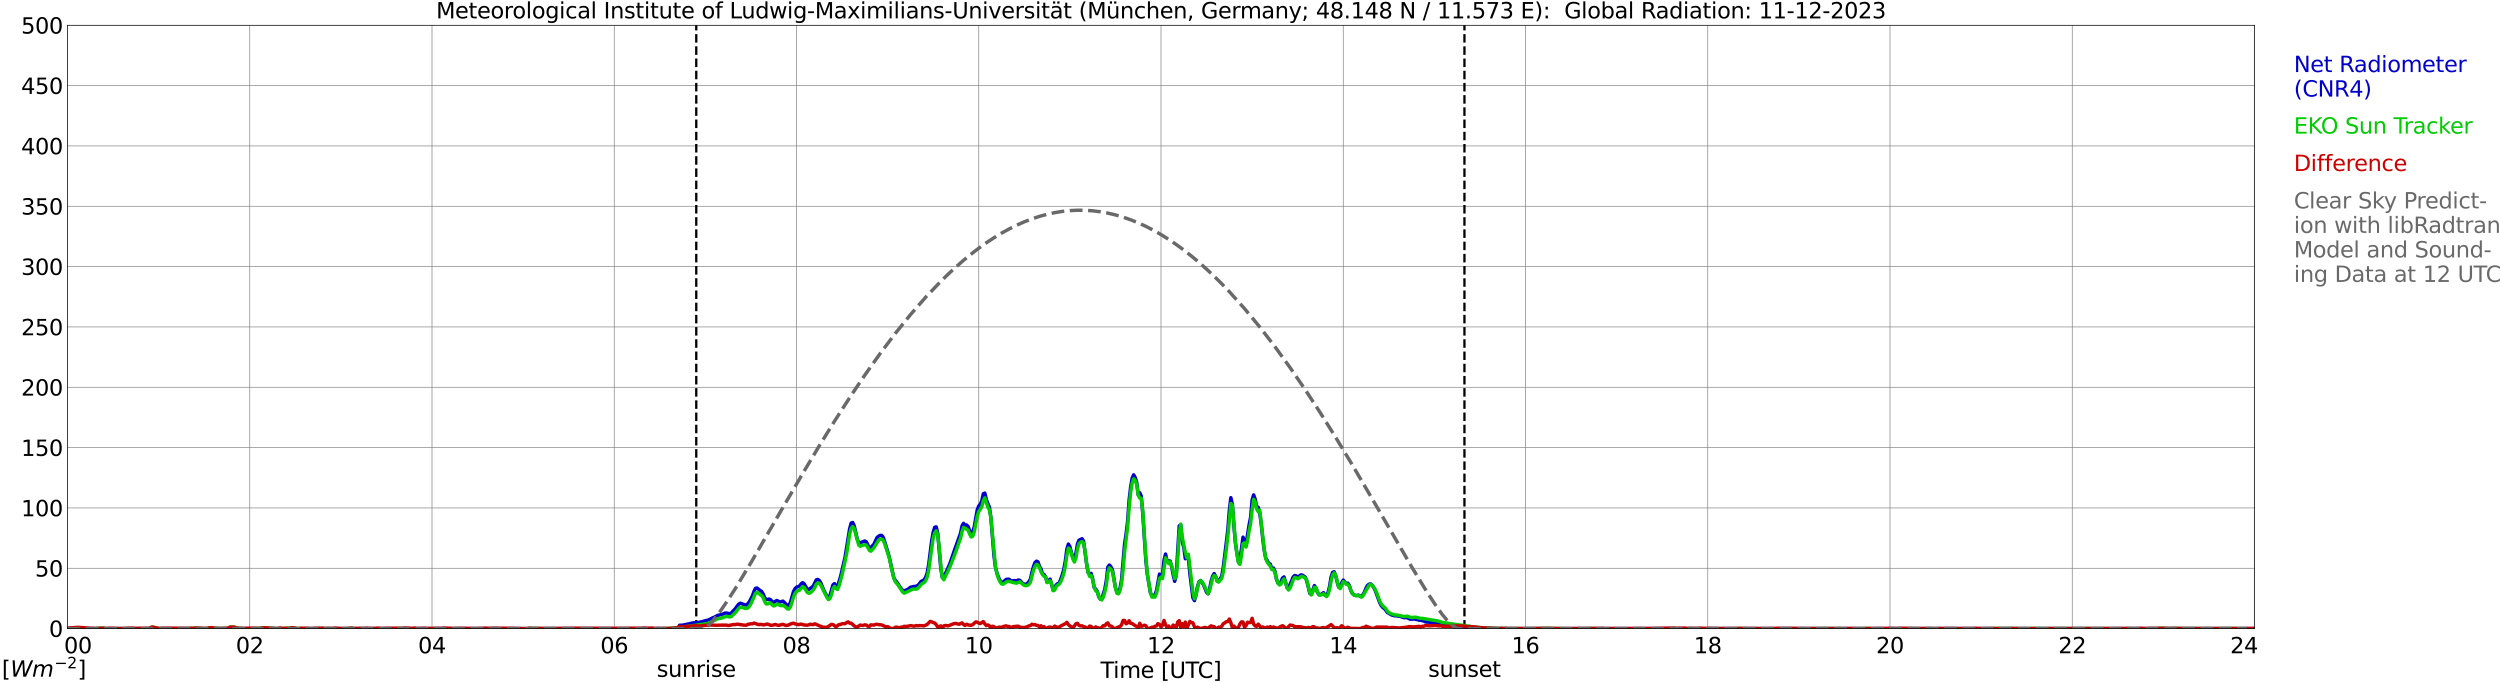 <?xml version="1.0" encoding="utf-8" standalone="no"?>
<!DOCTYPE svg PUBLIC "-//W3C//DTD SVG 1.1//EN"
  "http://www.w3.org/Graphics/SVG/1.1/DTD/svg11.dtd">
<svg xmlns:xlink="http://www.w3.org/1999/xlink" width="1085.4pt" height="296.64pt" viewBox="0 0 1085.4 296.64" xmlns="http://www.w3.org/2000/svg" version="1.1">
 <defs>
  <style type="text/css">*{stroke-linejoin: round; stroke-linecap: butt}</style>
 </defs>
 <g id="figure_1">
  <g id="patch_1">
   <path d="M 0 296.64 
L 1085.4 296.64 
L 1085.4 0 
L 0 0 
z
" style="fill: #ffffff"/>
  </g>
  <g id="axes_1">
   <g id="patch_2">
    <path d="M 29.306 272.909 
L 978.814 272.909 
L 978.814 10.976 
L 29.306 10.976 
z
" style="fill: #ffffff"/>
   </g>
   <g id="patch_3">
    <path d="M 978.814 272.909 
L 978.814 272.909 
L 978.814 10.976 
L 978.814 10.976 
z
" clip-path="url(#p05258da494)" style="fill: #d3d3d3; opacity: 0.25; stroke: #d3d3d3; stroke-linejoin: miter"/>
   </g>
   <g id="matplotlib.axis_1">
    <g id="xtick_1">
     <g id="line2d_1">
      <path d="M 29.306 272.909 
L 29.306 10.976 
" clip-path="url(#p05258da494)" style="fill: none; stroke: #808080; stroke-width: 0.3; stroke-linecap: square"/>
     </g>
     <g id="line2d_2"/>
     <g id="text_1">
      <!--    00 -->
      <g transform="translate(18.733 283.627) scale(0.095 -0.095)">
       <defs>
        <path id="DejaVuSans-20" transform="scale(0.016)"/>
        <path id="DejaVuSans-30" d="M 2034 4250 
Q 1547 4250 1301 3770 
Q 1056 3291 1056 2328 
Q 1056 1369 1301 889 
Q 1547 409 2034 409 
Q 2525 409 2770 889 
Q 3016 1369 3016 2328 
Q 3016 3291 2770 3770 
Q 2525 4250 2034 4250 
z
M 2034 4750 
Q 2819 4750 3233 4129 
Q 3647 3509 3647 2328 
Q 3647 1150 3233 529 
Q 2819 -91 2034 -91 
Q 1250 -91 836 529 
Q 422 1150 422 2328 
Q 422 3509 836 4129 
Q 1250 4750 2034 4750 
z
" transform="scale(0.016)"/>
       </defs>
       <use xlink:href="#DejaVuSans-20"/>
       <use xlink:href="#DejaVuSans-20" transform="translate(31.787 0)"/>
       <use xlink:href="#DejaVuSans-20" transform="translate(63.574 0)"/>
       <use xlink:href="#DejaVuSans-30" transform="translate(95.361 0)"/>
       <use xlink:href="#DejaVuSans-30" transform="translate(158.984 0)"/>
      </g>
     </g>
    </g>
    <g id="xtick_2">
     <g id="line2d_3">
      <path d="M 108.431 272.909 
L 108.431 10.976 
" clip-path="url(#p05258da494)" style="fill: none; stroke: #808080; stroke-width: 0.3; stroke-linecap: square"/>
     </g>
     <g id="line2d_4"/>
     <g id="text_2">
      <!-- 02 -->
      <g transform="translate(102.387 283.627) scale(0.095 -0.095)">
       <defs>
        <path id="DejaVuSans-32" d="M 1228 531 
L 3431 531 
L 3431 0 
L 469 0 
L 469 531 
Q 828 903 1448 1529 
Q 2069 2156 2228 2338 
Q 2531 2678 2651 2914 
Q 2772 3150 2772 3378 
Q 2772 3750 2511 3984 
Q 2250 4219 1831 4219 
Q 1534 4219 1204 4116 
Q 875 4013 500 3803 
L 500 4441 
Q 881 4594 1212 4672 
Q 1544 4750 1819 4750 
Q 2544 4750 2975 4387 
Q 3406 4025 3406 3419 
Q 3406 3131 3298 2873 
Q 3191 2616 2906 2266 
Q 2828 2175 2409 1742 
Q 1991 1309 1228 531 
z
" transform="scale(0.016)"/>
       </defs>
       <use xlink:href="#DejaVuSans-30"/>
       <use xlink:href="#DejaVuSans-32" transform="translate(63.623 0)"/>
      </g>
     </g>
    </g>
    <g id="xtick_3">
     <g id="line2d_5">
      <path d="M 187.557 272.909 
L 187.557 10.976 
" clip-path="url(#p05258da494)" style="fill: none; stroke: #808080; stroke-width: 0.3; stroke-linecap: square"/>
     </g>
     <g id="line2d_6"/>
     <g id="text_3">
      <!-- 04 -->
      <g transform="translate(181.513 283.627) scale(0.095 -0.095)">
       <defs>
        <path id="DejaVuSans-34" d="M 2419 4116 
L 825 1625 
L 2419 1625 
L 2419 4116 
z
M 2253 4666 
L 3047 4666 
L 3047 1625 
L 3713 1625 
L 3713 1100 
L 3047 1100 
L 3047 0 
L 2419 0 
L 2419 1100 
L 313 1100 
L 313 1709 
L 2253 4666 
z
" transform="scale(0.016)"/>
       </defs>
       <use xlink:href="#DejaVuSans-30"/>
       <use xlink:href="#DejaVuSans-34" transform="translate(63.623 0)"/>
      </g>
     </g>
    </g>
    <g id="xtick_4">
     <g id="line2d_7">
      <path d="M 266.683 272.909 
L 266.683 10.976 
" clip-path="url(#p05258da494)" style="fill: none; stroke: #808080; stroke-width: 0.3; stroke-linecap: square"/>
     </g>
     <g id="line2d_8"/>
     <g id="text_4">
      <!-- 06 -->
      <g transform="translate(260.638 283.627) scale(0.095 -0.095)">
       <defs>
        <path id="DejaVuSans-36" d="M 2113 2584 
Q 1688 2584 1439 2293 
Q 1191 2003 1191 1497 
Q 1191 994 1439 701 
Q 1688 409 2113 409 
Q 2538 409 2786 701 
Q 3034 994 3034 1497 
Q 3034 2003 2786 2293 
Q 2538 2584 2113 2584 
z
M 3366 4563 
L 3366 3988 
Q 3128 4100 2886 4159 
Q 2644 4219 2406 4219 
Q 1781 4219 1451 3797 
Q 1122 3375 1075 2522 
Q 1259 2794 1537 2939 
Q 1816 3084 2150 3084 
Q 2853 3084 3261 2657 
Q 3669 2231 3669 1497 
Q 3669 778 3244 343 
Q 2819 -91 2113 -91 
Q 1303 -91 875 529 
Q 447 1150 447 2328 
Q 447 3434 972 4092 
Q 1497 4750 2381 4750 
Q 2619 4750 2861 4703 
Q 3103 4656 3366 4563 
z
" transform="scale(0.016)"/>
       </defs>
       <use xlink:href="#DejaVuSans-30"/>
       <use xlink:href="#DejaVuSans-36" transform="translate(63.623 0)"/>
      </g>
     </g>
    </g>
    <g id="xtick_5">
     <g id="line2d_9">
      <path d="M 345.808 272.909 
L 345.808 10.976 
" clip-path="url(#p05258da494)" style="fill: none; stroke: #808080; stroke-width: 0.3; stroke-linecap: square"/>
     </g>
     <g id="line2d_10"/>
     <g id="text_5">
      <!-- 08 -->
      <g transform="translate(339.764 283.627) scale(0.095 -0.095)">
       <defs>
        <path id="DejaVuSans-38" d="M 2034 2216 
Q 1584 2216 1326 1975 
Q 1069 1734 1069 1313 
Q 1069 891 1326 650 
Q 1584 409 2034 409 
Q 2484 409 2743 651 
Q 3003 894 3003 1313 
Q 3003 1734 2745 1975 
Q 2488 2216 2034 2216 
z
M 1403 2484 
Q 997 2584 770 2862 
Q 544 3141 544 3541 
Q 544 4100 942 4425 
Q 1341 4750 2034 4750 
Q 2731 4750 3128 4425 
Q 3525 4100 3525 3541 
Q 3525 3141 3298 2862 
Q 3072 2584 2669 2484 
Q 3125 2378 3379 2068 
Q 3634 1759 3634 1313 
Q 3634 634 3220 271 
Q 2806 -91 2034 -91 
Q 1263 -91 848 271 
Q 434 634 434 1313 
Q 434 1759 690 2068 
Q 947 2378 1403 2484 
z
M 1172 3481 
Q 1172 3119 1398 2916 
Q 1625 2713 2034 2713 
Q 2441 2713 2670 2916 
Q 2900 3119 2900 3481 
Q 2900 3844 2670 4047 
Q 2441 4250 2034 4250 
Q 1625 4250 1398 4047 
Q 1172 3844 1172 3481 
z
" transform="scale(0.016)"/>
       </defs>
       <use xlink:href="#DejaVuSans-30"/>
       <use xlink:href="#DejaVuSans-38" transform="translate(63.623 0)"/>
      </g>
     </g>
    </g>
    <g id="xtick_6">
     <g id="line2d_11">
      <path d="M 424.934 272.909 
L 424.934 10.976 
" clip-path="url(#p05258da494)" style="fill: none; stroke: #808080; stroke-width: 0.3; stroke-linecap: square"/>
     </g>
     <g id="line2d_12"/>
     <g id="text_6">
      <!-- 10 -->
      <g transform="translate(418.89 283.627) scale(0.095 -0.095)">
       <defs>
        <path id="DejaVuSans-31" d="M 794 531 
L 1825 531 
L 1825 4091 
L 703 3866 
L 703 4441 
L 1819 4666 
L 2450 4666 
L 2450 531 
L 3481 531 
L 3481 0 
L 794 0 
L 794 531 
z
" transform="scale(0.016)"/>
       </defs>
       <use xlink:href="#DejaVuSans-31"/>
       <use xlink:href="#DejaVuSans-30" transform="translate(63.623 0)"/>
      </g>
     </g>
    </g>
    <g id="xtick_7">
     <g id="line2d_13">
      <path d="M 504.06 272.909 
L 504.06 10.976 
" clip-path="url(#p05258da494)" style="fill: none; stroke: #808080; stroke-width: 0.3; stroke-linecap: square"/>
     </g>
     <g id="line2d_14"/>
     <g id="text_7">
      <!-- 12 -->
      <g transform="translate(498.015 283.627) scale(0.095 -0.095)">
       <use xlink:href="#DejaVuSans-31"/>
       <use xlink:href="#DejaVuSans-32" transform="translate(63.623 0)"/>
      </g>
     </g>
    </g>
    <g id="xtick_8">
     <g id="line2d_15">
      <path d="M 583.185 272.909 
L 583.185 10.976 
" clip-path="url(#p05258da494)" style="fill: none; stroke: #808080; stroke-width: 0.3; stroke-linecap: square"/>
     </g>
     <g id="line2d_16"/>
     <g id="text_8">
      <!-- 14 -->
      <g transform="translate(577.141 283.627) scale(0.095 -0.095)">
       <use xlink:href="#DejaVuSans-31"/>
       <use xlink:href="#DejaVuSans-34" transform="translate(63.623 0)"/>
      </g>
     </g>
    </g>
    <g id="xtick_9">
     <g id="line2d_17">
      <path d="M 662.311 272.909 
L 662.311 10.976 
" clip-path="url(#p05258da494)" style="fill: none; stroke: #808080; stroke-width: 0.3; stroke-linecap: square"/>
     </g>
     <g id="line2d_18"/>
     <g id="text_9">
      <!-- 16 -->
      <g transform="translate(656.267 283.627) scale(0.095 -0.095)">
       <use xlink:href="#DejaVuSans-31"/>
       <use xlink:href="#DejaVuSans-36" transform="translate(63.623 0)"/>
      </g>
     </g>
    </g>
    <g id="xtick_10">
     <g id="line2d_19">
      <path d="M 741.437 272.909 
L 741.437 10.976 
" clip-path="url(#p05258da494)" style="fill: none; stroke: #808080; stroke-width: 0.3; stroke-linecap: square"/>
     </g>
     <g id="line2d_20"/>
     <g id="text_10">
      <!-- 18 -->
      <g transform="translate(735.392 283.627) scale(0.095 -0.095)">
       <use xlink:href="#DejaVuSans-31"/>
       <use xlink:href="#DejaVuSans-38" transform="translate(63.623 0)"/>
      </g>
     </g>
    </g>
    <g id="xtick_11">
     <g id="line2d_21">
      <path d="M 820.562 272.909 
L 820.562 10.976 
" clip-path="url(#p05258da494)" style="fill: none; stroke: #808080; stroke-width: 0.3; stroke-linecap: square"/>
     </g>
     <g id="line2d_22"/>
     <g id="text_11">
      <!-- 20 -->
      <g transform="translate(814.518 283.627) scale(0.095 -0.095)">
       <use xlink:href="#DejaVuSans-32"/>
       <use xlink:href="#DejaVuSans-30" transform="translate(63.623 0)"/>
      </g>
     </g>
    </g>
    <g id="xtick_12">
     <g id="line2d_23">
      <path d="M 899.688 272.909 
L 899.688 10.976 
" clip-path="url(#p05258da494)" style="fill: none; stroke: #808080; stroke-width: 0.3; stroke-linecap: square"/>
     </g>
     <g id="line2d_24"/>
     <g id="text_12">
      <!-- 22 -->
      <g transform="translate(893.644 283.627) scale(0.095 -0.095)">
       <use xlink:href="#DejaVuSans-32"/>
       <use xlink:href="#DejaVuSans-32" transform="translate(63.623 0)"/>
      </g>
     </g>
    </g>
    <g id="xtick_13">
     <g id="line2d_25">
      <path d="M 978.814 272.909 
L 978.814 10.976 
" clip-path="url(#p05258da494)" style="fill: none; stroke: #808080; stroke-width: 0.3; stroke-linecap: square"/>
     </g>
     <g id="line2d_26"/>
     <g id="text_13">
      <!-- 24    -->
      <g transform="translate(968.241 283.627) scale(0.095 -0.095)">
       <use xlink:href="#DejaVuSans-32"/>
       <use xlink:href="#DejaVuSans-34" transform="translate(63.623 0)"/>
       <use xlink:href="#DejaVuSans-20" transform="translate(127.246 0)"/>
       <use xlink:href="#DejaVuSans-20" transform="translate(159.033 0)"/>
       <use xlink:href="#DejaVuSans-20" transform="translate(190.82 0)"/>
      </g>
     </g>
    </g>
    <g id="text_14">
     <!-- Time [UTC] -->
     <g transform="translate(477.806 294.322) scale(0.095 -0.095)">
      <defs>
       <path id="DejaVuSans-54" d="M -19 4666 
L 3928 4666 
L 3928 4134 
L 2272 4134 
L 2272 0 
L 1638 0 
L 1638 4134 
L -19 4134 
L -19 4666 
z
" transform="scale(0.016)"/>
       <path id="DejaVuSans-69" d="M 603 3500 
L 1178 3500 
L 1178 0 
L 603 0 
L 603 3500 
z
M 603 4863 
L 1178 4863 
L 1178 4134 
L 603 4134 
L 603 4863 
z
" transform="scale(0.016)"/>
       <path id="DejaVuSans-6d" d="M 3328 2828 
Q 3544 3216 3844 3400 
Q 4144 3584 4550 3584 
Q 5097 3584 5394 3201 
Q 5691 2819 5691 2113 
L 5691 0 
L 5113 0 
L 5113 2094 
Q 5113 2597 4934 2840 
Q 4756 3084 4391 3084 
Q 3944 3084 3684 2787 
Q 3425 2491 3425 1978 
L 3425 0 
L 2847 0 
L 2847 2094 
Q 2847 2600 2669 2842 
Q 2491 3084 2119 3084 
Q 1678 3084 1418 2786 
Q 1159 2488 1159 1978 
L 1159 0 
L 581 0 
L 581 3500 
L 1159 3500 
L 1159 2956 
Q 1356 3278 1631 3431 
Q 1906 3584 2284 3584 
Q 2666 3584 2933 3390 
Q 3200 3197 3328 2828 
z
" transform="scale(0.016)"/>
       <path id="DejaVuSans-65" d="M 3597 1894 
L 3597 1613 
L 953 1613 
Q 991 1019 1311 708 
Q 1631 397 2203 397 
Q 2534 397 2845 478 
Q 3156 559 3463 722 
L 3463 178 
Q 3153 47 2828 -22 
Q 2503 -91 2169 -91 
Q 1331 -91 842 396 
Q 353 884 353 1716 
Q 353 2575 817 3079 
Q 1281 3584 2069 3584 
Q 2775 3584 3186 3129 
Q 3597 2675 3597 1894 
z
M 3022 2063 
Q 3016 2534 2758 2815 
Q 2500 3097 2075 3097 
Q 1594 3097 1305 2825 
Q 1016 2553 972 2059 
L 3022 2063 
z
" transform="scale(0.016)"/>
       <path id="DejaVuSans-5b" d="M 550 4863 
L 1875 4863 
L 1875 4416 
L 1125 4416 
L 1125 -397 
L 1875 -397 
L 1875 -844 
L 550 -844 
L 550 4863 
z
" transform="scale(0.016)"/>
       <path id="DejaVuSans-55" d="M 556 4666 
L 1191 4666 
L 1191 1831 
Q 1191 1081 1462 751 
Q 1734 422 2344 422 
Q 2950 422 3222 751 
Q 3494 1081 3494 1831 
L 3494 4666 
L 4128 4666 
L 4128 1753 
Q 4128 841 3676 375 
Q 3225 -91 2344 -91 
Q 1459 -91 1007 375 
Q 556 841 556 1753 
L 556 4666 
z
" transform="scale(0.016)"/>
       <path id="DejaVuSans-43" d="M 4122 4306 
L 4122 3641 
Q 3803 3938 3442 4084 
Q 3081 4231 2675 4231 
Q 1875 4231 1450 3742 
Q 1025 3253 1025 2328 
Q 1025 1406 1450 917 
Q 1875 428 2675 428 
Q 3081 428 3442 575 
Q 3803 722 4122 1019 
L 4122 359 
Q 3791 134 3420 21 
Q 3050 -91 2638 -91 
Q 1578 -91 968 557 
Q 359 1206 359 2328 
Q 359 3453 968 4101 
Q 1578 4750 2638 4750 
Q 3056 4750 3426 4639 
Q 3797 4528 4122 4306 
z
" transform="scale(0.016)"/>
       <path id="DejaVuSans-5d" d="M 1947 4863 
L 1947 -844 
L 622 -844 
L 622 -397 
L 1369 -397 
L 1369 4416 
L 622 4416 
L 622 4863 
L 1947 4863 
z
" transform="scale(0.016)"/>
      </defs>
      <use xlink:href="#DejaVuSans-54"/>
      <use xlink:href="#DejaVuSans-69" transform="translate(57.959 0)"/>
      <use xlink:href="#DejaVuSans-6d" transform="translate(85.742 0)"/>
      <use xlink:href="#DejaVuSans-65" transform="translate(183.154 0)"/>
      <use xlink:href="#DejaVuSans-20" transform="translate(244.678 0)"/>
      <use xlink:href="#DejaVuSans-5b" transform="translate(276.465 0)"/>
      <use xlink:href="#DejaVuSans-55" transform="translate(315.479 0)"/>
      <use xlink:href="#DejaVuSans-54" transform="translate(388.672 0)"/>
      <use xlink:href="#DejaVuSans-43" transform="translate(443.881 0)"/>
      <use xlink:href="#DejaVuSans-5d" transform="translate(513.705 0)"/>
     </g>
    </g>
   </g>
   <g id="matplotlib.axis_2">
    <g id="ytick_1">
     <g id="line2d_27">
      <path d="M 29.306 272.909 
L 978.814 272.909 
" clip-path="url(#p05258da494)" style="fill: none; stroke: #808080; stroke-width: 0.3; stroke-linecap: square"/>
     </g>
     <g id="line2d_28"/>
     <g id="text_15">
      <!-- 0 -->
      <g transform="translate(21.261 276.518) scale(0.095 -0.095)">
       <use xlink:href="#DejaVuSans-30"/>
      </g>
     </g>
    </g>
    <g id="ytick_2">
     <g id="line2d_29">
      <path d="M 29.306 246.715 
L 978.814 246.715 
" clip-path="url(#p05258da494)" style="fill: none; stroke: #808080; stroke-width: 0.3; stroke-linecap: square"/>
     </g>
     <g id="line2d_30"/>
     <g id="text_16">
      <!-- 50 -->
      <g transform="translate(15.217 250.325) scale(0.095 -0.095)">
       <defs>
        <path id="DejaVuSans-35" d="M 691 4666 
L 3169 4666 
L 3169 4134 
L 1269 4134 
L 1269 2991 
Q 1406 3038 1543 3061 
Q 1681 3084 1819 3084 
Q 2600 3084 3056 2656 
Q 3513 2228 3513 1497 
Q 3513 744 3044 326 
Q 2575 -91 1722 -91 
Q 1428 -91 1123 -41 
Q 819 9 494 109 
L 494 744 
Q 775 591 1075 516 
Q 1375 441 1709 441 
Q 2250 441 2565 725 
Q 2881 1009 2881 1497 
Q 2881 1984 2565 2268 
Q 2250 2553 1709 2553 
Q 1456 2553 1204 2497 
Q 953 2441 691 2322 
L 691 4666 
z
" transform="scale(0.016)"/>
       </defs>
       <use xlink:href="#DejaVuSans-35"/>
       <use xlink:href="#DejaVuSans-30" transform="translate(63.623 0)"/>
      </g>
     </g>
    </g>
    <g id="ytick_3">
     <g id="line2d_31">
      <path d="M 29.306 220.522 
L 978.814 220.522 
" clip-path="url(#p05258da494)" style="fill: none; stroke: #808080; stroke-width: 0.3; stroke-linecap: square"/>
     </g>
     <g id="line2d_32"/>
     <g id="text_17">
      <!-- 100 -->
      <g transform="translate(9.173 224.131) scale(0.095 -0.095)">
       <use xlink:href="#DejaVuSans-31"/>
       <use xlink:href="#DejaVuSans-30" transform="translate(63.623 0)"/>
       <use xlink:href="#DejaVuSans-30" transform="translate(127.246 0)"/>
      </g>
     </g>
    </g>
    <g id="ytick_4">
     <g id="line2d_33">
      <path d="M 29.306 194.329 
L 978.814 194.329 
" clip-path="url(#p05258da494)" style="fill: none; stroke: #808080; stroke-width: 0.3; stroke-linecap: square"/>
     </g>
     <g id="line2d_34"/>
     <g id="text_18">
      <!-- 150 -->
      <g transform="translate(9.173 197.938) scale(0.095 -0.095)">
       <use xlink:href="#DejaVuSans-31"/>
       <use xlink:href="#DejaVuSans-35" transform="translate(63.623 0)"/>
       <use xlink:href="#DejaVuSans-30" transform="translate(127.246 0)"/>
      </g>
     </g>
    </g>
    <g id="ytick_5">
     <g id="line2d_35">
      <path d="M 29.306 168.136 
L 978.814 168.136 
" clip-path="url(#p05258da494)" style="fill: none; stroke: #808080; stroke-width: 0.3; stroke-linecap: square"/>
     </g>
     <g id="line2d_36"/>
     <g id="text_19">
      <!-- 200 -->
      <g transform="translate(9.173 171.745) scale(0.095 -0.095)">
       <use xlink:href="#DejaVuSans-32"/>
       <use xlink:href="#DejaVuSans-30" transform="translate(63.623 0)"/>
       <use xlink:href="#DejaVuSans-30" transform="translate(127.246 0)"/>
      </g>
     </g>
    </g>
    <g id="ytick_6">
     <g id="line2d_37">
      <path d="M 29.306 141.942 
L 978.814 141.942 
" clip-path="url(#p05258da494)" style="fill: none; stroke: #808080; stroke-width: 0.3; stroke-linecap: square"/>
     </g>
     <g id="line2d_38"/>
     <g id="text_20">
      <!-- 250 -->
      <g transform="translate(9.173 145.551) scale(0.095 -0.095)">
       <use xlink:href="#DejaVuSans-32"/>
       <use xlink:href="#DejaVuSans-35" transform="translate(63.623 0)"/>
       <use xlink:href="#DejaVuSans-30" transform="translate(127.246 0)"/>
      </g>
     </g>
    </g>
    <g id="ytick_7">
     <g id="line2d_39">
      <path d="M 29.306 115.749 
L 978.814 115.749 
" clip-path="url(#p05258da494)" style="fill: none; stroke: #808080; stroke-width: 0.3; stroke-linecap: square"/>
     </g>
     <g id="line2d_40"/>
     <g id="text_21">
      <!-- 300 -->
      <g transform="translate(9.173 119.358) scale(0.095 -0.095)">
       <defs>
        <path id="DejaVuSans-33" d="M 2597 2516 
Q 3050 2419 3304 2112 
Q 3559 1806 3559 1356 
Q 3559 666 3084 287 
Q 2609 -91 1734 -91 
Q 1441 -91 1130 -33 
Q 819 25 488 141 
L 488 750 
Q 750 597 1062 519 
Q 1375 441 1716 441 
Q 2309 441 2620 675 
Q 2931 909 2931 1356 
Q 2931 1769 2642 2001 
Q 2353 2234 1838 2234 
L 1294 2234 
L 1294 2753 
L 1863 2753 
Q 2328 2753 2575 2939 
Q 2822 3125 2822 3475 
Q 2822 3834 2567 4026 
Q 2313 4219 1838 4219 
Q 1578 4219 1281 4162 
Q 984 4106 628 3988 
L 628 4550 
Q 988 4650 1302 4700 
Q 1616 4750 1894 4750 
Q 2613 4750 3031 4423 
Q 3450 4097 3450 3541 
Q 3450 3153 3228 2886 
Q 3006 2619 2597 2516 
z
" transform="scale(0.016)"/>
       </defs>
       <use xlink:href="#DejaVuSans-33"/>
       <use xlink:href="#DejaVuSans-30" transform="translate(63.623 0)"/>
       <use xlink:href="#DejaVuSans-30" transform="translate(127.246 0)"/>
      </g>
     </g>
    </g>
    <g id="ytick_8">
     <g id="line2d_41">
      <path d="M 29.306 89.556 
L 978.814 89.556 
" clip-path="url(#p05258da494)" style="fill: none; stroke: #808080; stroke-width: 0.3; stroke-linecap: square"/>
     </g>
     <g id="line2d_42"/>
     <g id="text_22">
      <!-- 350 -->
      <g transform="translate(9.173 93.165) scale(0.095 -0.095)">
       <use xlink:href="#DejaVuSans-33"/>
       <use xlink:href="#DejaVuSans-35" transform="translate(63.623 0)"/>
       <use xlink:href="#DejaVuSans-30" transform="translate(127.246 0)"/>
      </g>
     </g>
    </g>
    <g id="ytick_9">
     <g id="line2d_43">
      <path d="M 29.306 63.362 
L 978.814 63.362 
" clip-path="url(#p05258da494)" style="fill: none; stroke: #808080; stroke-width: 0.3; stroke-linecap: square"/>
     </g>
     <g id="line2d_44"/>
     <g id="text_23">
      <!-- 400 -->
      <g transform="translate(9.173 66.972) scale(0.095 -0.095)">
       <use xlink:href="#DejaVuSans-34"/>
       <use xlink:href="#DejaVuSans-30" transform="translate(63.623 0)"/>
       <use xlink:href="#DejaVuSans-30" transform="translate(127.246 0)"/>
      </g>
     </g>
    </g>
    <g id="ytick_10">
     <g id="line2d_45">
      <path d="M 29.306 37.169 
L 978.814 37.169 
" clip-path="url(#p05258da494)" style="fill: none; stroke: #808080; stroke-width: 0.3; stroke-linecap: square"/>
     </g>
     <g id="line2d_46"/>
     <g id="text_24">
      <!-- 450 -->
      <g transform="translate(9.173 40.778) scale(0.095 -0.095)">
       <use xlink:href="#DejaVuSans-34"/>
       <use xlink:href="#DejaVuSans-35" transform="translate(63.623 0)"/>
       <use xlink:href="#DejaVuSans-30" transform="translate(127.246 0)"/>
      </g>
     </g>
    </g>
    <g id="ytick_11">
     <g id="line2d_47">
      <path d="M 29.306 10.976 
L 978.814 10.976 
" clip-path="url(#p05258da494)" style="fill: none; stroke: #808080; stroke-width: 0.3; stroke-linecap: square"/>
     </g>
     <g id="line2d_48"/>
     <g id="text_25">
      <!-- 500 -->
      <g transform="translate(9.173 14.585) scale(0.095 -0.095)">
       <use xlink:href="#DejaVuSans-35"/>
       <use xlink:href="#DejaVuSans-30" transform="translate(63.623 0)"/>
       <use xlink:href="#DejaVuSans-30" transform="translate(127.246 0)"/>
      </g>
     </g>
    </g>
   </g>
   <g id="line2d_49">
    <path d="M 302.289 272.909 
L 302.289 10.976 
" clip-path="url(#p05258da494)" style="fill: none; stroke-dasharray: 3.7,1.6; stroke-dashoffset: 0; stroke: #000000"/>
   </g>
   <g id="line2d_50">
    <path d="M 635.804 272.909 
L 635.804 10.976 
" clip-path="url(#p05258da494)" style="fill: none; stroke-dasharray: 3.7,1.6; stroke-dashoffset: 0; stroke: #000000"/>
   </g>
   <g id="line2d_51">
    <path d="M 29.306 272.909 
L 294.377 272.909 
L 295.036 271.463 
L 296.355 271.421 
L 299.652 270.735 
L 300.311 270.53 
L 301.63 270.368 
L 302.289 270.289 
L 302.949 270.326 
L 304.927 269.881 
L 306.246 269.477 
L 307.564 269.195 
L 309.543 268.178 
L 310.202 267.937 
L 311.521 267.209 
L 312.839 266.884 
L 313.499 266.764 
L 314.818 266.156 
L 315.477 266.156 
L 316.796 266.481 
L 317.455 266.156 
L 318.774 264.736 
L 319.433 264.05 
L 320.093 263.034 
L 320.752 262.264 
L 321.411 261.902 
L 323.39 262.589 
L 324.049 262.709 
L 324.708 262.101 
L 325.368 261.211 
L 326.686 258.66 
L 327.346 256.753 
L 328.005 255.417 
L 328.665 255.296 
L 329.983 256.349 
L 330.643 256.753 
L 331.302 257.811 
L 331.961 259.388 
L 332.621 260.278 
L 333.28 260.242 
L 333.94 260.079 
L 334.599 260.399 
L 335.258 261.211 
L 335.918 261.457 
L 337.236 260.724 
L 338.555 261.295 
L 339.215 261.253 
L 339.874 260.97 
L 340.533 261.536 
L 341.852 262.955 
L 342.512 262.793 
L 343.171 261.494 
L 344.49 256.878 
L 345.149 255.621 
L 345.808 254.93 
L 347.127 254.448 
L 347.787 253.515 
L 348.446 252.986 
L 349.105 253.431 
L 350.424 255.7 
L 351.083 255.946 
L 352.402 255.014 
L 353.062 254.484 
L 354.38 251.771 
L 355.04 251.566 
L 355.699 252.017 
L 356.359 253.07 
L 357.677 256.307 
L 358.996 258.822 
L 359.655 259.388 
L 360.315 258.66 
L 361.634 253.919 
L 362.293 253.395 
L 362.952 254.689 
L 363.612 254.61 
L 364.93 250.351 
L 366.909 241.807 
L 368.887 229.527 
L 369.546 227.097 
L 370.206 226.856 
L 370.865 228.27 
L 372.184 234.064 
L 372.843 235.604 
L 373.502 235.646 
L 375.481 234.876 
L 376.14 235.243 
L 377.459 238.035 
L 378.118 237.674 
L 379.437 236.254 
L 380.756 233.42 
L 381.415 232.849 
L 382.074 232.445 
L 382.734 232.445 
L 383.393 233.174 
L 384.053 235.039 
L 386.031 241.603 
L 388.009 250.718 
L 388.668 251.933 
L 389.328 252.661 
L 389.987 253.594 
L 390.646 254.731 
L 391.965 256.433 
L 392.624 256.512 
L 393.943 255.946 
L 394.603 255.537 
L 395.262 254.972 
L 396.581 254.647 
L 397.24 254.61 
L 397.899 254.448 
L 398.559 254.16 
L 399.878 252.462 
L 401.196 251.771 
L 401.856 250.718 
L 402.515 248.853 
L 403.175 245.207 
L 404.493 234.834 
L 405.153 231.068 
L 405.812 228.92 
L 406.471 228.757 
L 407.131 231.633 
L 408.45 246.705 
L 409.109 250.76 
L 409.768 250.514 
L 411.746 246.181 
L 412.406 244.683 
L 414.384 238.889 
L 417.022 231.513 
L 417.681 228.312 
L 418.34 227.217 
L 419 228.071 
L 419.659 227.909 
L 420.318 228.595 
L 420.978 230.381 
L 421.637 231.717 
L 422.297 231.11 
L 422.956 228.799 
L 424.275 221.345 
L 424.934 219.642 
L 425.593 218.956 
L 426.253 217.416 
L 426.912 214.377 
L 427.572 214.094 
L 428.231 216.887 
L 428.89 218.673 
L 429.55 220.087 
L 430.209 224.786 
L 431.528 241.199 
L 432.187 246.26 
L 432.847 248.853 
L 433.506 250.597 
L 434.165 251.975 
L 434.825 253.028 
L 435.484 252.782 
L 436.803 251.566 
L 437.462 251.446 
L 438.122 251.488 
L 438.781 252.138 
L 439.44 252.216 
L 440.1 252.096 
L 441.419 252.138 
L 442.078 251.813 
L 442.737 251.933 
L 444.056 253.311 
L 444.716 253.678 
L 445.375 253.636 
L 446.034 253.311 
L 446.694 252.541 
L 447.353 251.488 
L 448.012 248.491 
L 448.672 246.061 
L 449.331 244.274 
L 449.991 243.63 
L 450.65 243.949 
L 451.309 245.898 
L 451.969 246.993 
L 452.628 249.298 
L 453.287 249.382 
L 453.947 250.435 
L 454.606 252.745 
L 455.925 251.446 
L 457.244 256.271 
L 458.563 253.919 
L 459.222 253.395 
L 459.881 253.028 
L 460.541 251.446 
L 461.2 249.502 
L 461.859 247.114 
L 462.519 243.546 
L 463.178 238.444 
L 463.838 236.212 
L 464.497 237.307 
L 465.816 242.289 
L 466.475 242.86 
L 467.134 240.062 
L 467.794 236.133 
L 468.453 234.551 
L 469.772 233.902 
L 470.431 234.918 
L 471.75 244.761 
L 472.409 248.57 
L 473.069 249.136 
L 473.728 248.937 
L 474.388 251.367 
L 475.047 255.134 
L 475.706 255.742 
L 476.366 256.674 
L 477.025 259.063 
L 477.685 260.116 
L 478.344 259.917 
L 479.663 255.784 
L 480.322 252.017 
L 480.981 246.181 
L 481.641 245.327 
L 482.3 246.061 
L 482.96 247.355 
L 484.278 255.134 
L 484.938 257.161 
L 485.597 257.119 
L 486.256 255.459 
L 486.916 251.855 
L 488.235 236.254 
L 488.894 231.838 
L 489.553 226.41 
L 490.213 217.091 
L 490.872 211.459 
L 491.532 207.609 
L 492.191 206.153 
L 492.85 207.326 
L 493.51 209.353 
L 494.169 214.823 
L 494.828 213.932 
L 495.488 215.346 
L 496.147 223.126 
L 497.466 243.185 
L 498.125 249.382 
L 499.444 257.324 
L 500.103 258.618 
L 500.763 258.66 
L 501.422 258.256 
L 502.082 256.47 
L 503.4 249.261 
L 504.06 249.906 
L 504.719 249.665 
L 505.379 243.143 
L 506.038 240.55 
L 506.697 243.667 
L 507.357 243.504 
L 508.016 243.588 
L 508.675 245.898 
L 509.335 249.502 
L 509.994 252.378 
L 510.654 249.906 
L 511.972 228.312 
L 512.632 227.951 
L 513.291 235.363 
L 513.95 237.59 
L 514.61 242.577 
L 515.269 242.09 
L 515.929 242.21 
L 516.588 249.057 
L 517.907 259.55 
L 518.566 260.766 
L 519.226 258.419 
L 519.885 254.767 
L 520.544 252.583 
L 521.204 252.054 
L 521.863 252.824 
L 522.522 253.961 
L 523.841 257.119 
L 524.501 257.811 
L 525.16 255.663 
L 525.819 252.378 
L 526.479 250.152 
L 527.138 249.015 
L 527.797 250.273 
L 528.457 252.216 
L 529.116 252.096 
L 529.776 251.326 
L 530.435 250.068 
L 531.094 246.223 
L 532.413 235.526 
L 533.073 229.894 
L 533.732 221.507 
L 534.391 216.08 
L 535.051 219.034 
L 535.71 228.233 
L 536.369 235.767 
L 537.029 240.267 
L 537.688 243.829 
L 538.348 242.938 
L 539.666 233.215 
L 540.326 235.117 
L 540.985 236.212 
L 542.304 227.909 
L 542.963 224.587 
L 543.623 216.97 
L 544.282 214.864 
L 544.941 216.724 
L 545.601 219.925 
L 546.26 220.25 
L 546.919 222.681 
L 547.579 227.542 
L 548.238 233.944 
L 548.898 239.088 
L 549.557 242.451 
L 550.216 243.384 
L 550.876 244.683 
L 551.535 244.924 
L 552.195 246.951 
L 552.854 246.626 
L 553.513 248.004 
L 554.173 251.409 
L 554.832 253.19 
L 555.491 253.353 
L 556.151 252.583 
L 556.81 250.959 
L 557.47 250.477 
L 558.788 255.055 
L 559.448 255.255 
L 560.766 252.174 
L 561.426 250.514 
L 562.085 249.869 
L 562.745 250.032 
L 563.404 250.435 
L 564.063 250.152 
L 564.723 249.623 
L 565.382 249.665 
L 566.701 250.597 
L 567.36 252.258 
L 568.679 257.649 
L 569.338 257.89 
L 570.657 254.243 
L 571.317 255.255 
L 571.976 257.161 
L 572.635 258.172 
L 573.295 258.214 
L 574.613 257.324 
L 575.273 258.377 
L 575.932 258.497 
L 576.592 257.24 
L 577.251 254.526 
L 577.91 250.514 
L 578.57 248.491 
L 579.229 248.245 
L 579.889 249.948 
L 580.548 252.703 
L 581.207 254.93 
L 581.867 255.014 
L 582.526 252.944 
L 583.185 251.855 
L 583.845 252.703 
L 584.504 253.353 
L 585.164 253.19 
L 585.823 254.16 
L 586.482 256.391 
L 587.142 257.685 
L 587.801 258.214 
L 588.46 258.497 
L 589.12 258.539 
L 589.779 258.377 
L 590.439 258.822 
L 591.098 258.943 
L 591.757 258.172 
L 592.417 256.999 
L 593.076 255.338 
L 593.736 254.16 
L 594.395 253.636 
L 595.054 253.515 
L 595.714 254.039 
L 596.373 255.014 
L 597.032 256.307 
L 599.011 261.614 
L 599.67 262.913 
L 600.329 263.725 
L 600.989 264.171 
L 601.648 264.941 
L 602.307 265.91 
L 604.286 267.047 
L 605.604 267.372 
L 606.264 267.33 
L 606.923 267.492 
L 607.582 267.492 
L 609.561 268.178 
L 610.879 268.142 
L 612.198 268.828 
L 613.517 268.786 
L 614.176 268.707 
L 614.836 268.948 
L 615.495 268.99 
L 616.154 269.315 
L 616.814 269.195 
L 617.473 269.477 
L 618.133 269.598 
L 618.792 269.965 
L 619.451 270.085 
L 620.111 270.085 
L 624.726 270.855 
L 625.386 271.18 
L 626.705 271.259 
L 627.364 271.421 
L 628.023 271.463 
L 628.683 271.704 
L 629.342 271.625 
L 630.001 271.704 
L 631.32 272.191 
L 635.936 272.678 
L 636.595 272.636 
L 637.255 272.474 
L 637.914 272.757 
L 639.892 272.909 
L 978.154 272.909 
L 978.154 272.909 
" clip-path="url(#p05258da494)" style="fill: none; stroke: #0000cc; stroke-width: 1.5; stroke-linecap: square"/>
   </g>
   <g id="line2d_52">
    <path d="M 28.646 273.136 
L 29.965 273.178 
L 33.262 273.55 
L 35.9 273.222 
L 37.878 273.115 
L 39.197 272.979 
L 40.515 273.065 
L 42.493 272.756 
L 45.131 272.736 
L 46.45 272.987 
L 47.768 273.087 
L 52.384 272.912 
L 55.681 273.077 
L 57 273.09 
L 57.659 273.121 
L 58.978 272.998 
L 60.956 273.046 
L 62.275 272.996 
L 63.594 273.05 
L 64.253 273.061 
L 64.912 272.939 
L 65.572 272.394 
L 66.231 272.261 
L 68.869 272.858 
L 71.506 273.108 
L 74.803 273.003 
L 75.462 273.103 
L 84.034 272.802 
L 85.353 272.659 
L 89.309 273.037 
L 91.288 272.541 
L 91.947 272.501 
L 93.266 272.745 
L 95.244 272.876 
L 96.563 272.896 
L 98.541 272.996 
L 99.2 272.692 
L 99.86 272.26 
L 101.838 272.292 
L 102.497 272.603 
L 103.816 272.808 
L 105.135 272.85 
L 105.794 273.007 
L 109.091 273.106 
L 110.41 272.917 
L 112.388 272.839 
L 113.047 272.811 
L 113.707 272.626 
L 114.366 272.582 
L 115.685 272.624 
L 118.322 272.784 
L 119.641 272.891 
L 120.3 272.895 
L 121.619 273.207 
L 123.597 272.79 
L 124.257 272.84 
L 124.916 272.758 
L 125.575 272.79 
L 126.894 272.504 
L 128.213 272.731 
L 128.872 272.905 
L 130.191 273.024 
L 130.85 273.089 
L 131.51 273.026 
L 132.169 273.075 
L 132.829 272.849 
L 133.488 273.08 
L 134.147 272.934 
L 135.466 272.934 
L 136.785 273.083 
L 137.444 273.047 
L 138.104 272.836 
L 138.763 272.808 
L 139.422 273.085 
L 140.082 273.142 
L 140.741 272.943 
L 141.4 272.998 
L 142.719 272.837 
L 143.379 272.958 
L 144.038 272.919 
L 145.357 273.137 
L 147.994 272.949 
L 149.972 272.904 
L 151.291 273.025 
L 152.61 272.694 
L 153.929 272.939 
L 155.907 272.978 
L 156.566 272.881 
L 158.544 273.009 
L 159.204 273.115 
L 159.863 272.988 
L 161.841 272.977 
L 162.501 272.874 
L 163.16 273.044 
L 164.479 273.087 
L 165.798 272.944 
L 167.776 273.061 
L 168.435 273.049 
L 169.094 272.89 
L 170.413 273.05 
L 173.71 272.881 
L 175.029 273.116 
L 175.688 273.185 
L 177.007 273.099 
L 177.666 273.141 
L 178.326 272.946 
L 180.304 273.146 
L 180.963 272.956 
L 184.26 273.079 
L 186.238 272.934 
L 186.898 273.021 
L 187.557 272.908 
L 188.216 273.024 
L 191.513 273.008 
L 192.832 273.146 
L 194.151 273.094 
L 196.788 272.957 
L 200.085 273.045 
L 206.679 272.924 
L 207.998 272.998 
L 209.976 273.029 
L 210.635 273.117 
L 211.954 273.03 
L 214.592 273.08 
L 223.823 273.003 
L 225.801 272.92 
L 227.12 272.953 
L 228.439 272.972 
L 230.417 272.814 
L 235.692 272.928 
L 238.989 272.96 
L 240.308 272.939 
L 244.264 272.998 
L 246.242 273.027 
L 252.176 273.021 
L 259.43 273.041 
L 260.748 273.01 
L 262.067 273.025 
L 264.045 273.022 
L 278.552 273.046 
L 279.211 273.163 
L 281.849 273.063 
L 283.167 273.111 
L 284.486 272.956 
L 285.805 273.024 
L 287.124 272.939 
L 287.783 273.002 
L 288.442 272.881 
L 291.08 272.826 
L 292.399 272.666 
L 293.717 272.509 
L 295.696 272.295 
L 300.311 271.69 
L 306.905 270.78 
L 308.883 270.016 
L 310.861 269.007 
L 311.521 268.691 
L 312.18 268.511 
L 312.839 268.456 
L 313.499 268.272 
L 314.158 267.952 
L 315.477 267.659 
L 316.136 267.682 
L 316.796 267.874 
L 317.455 267.694 
L 319.433 265.822 
L 320.752 264.07 
L 321.411 263.631 
L 322.071 263.646 
L 323.39 264.115 
L 324.049 264.153 
L 324.708 263.96 
L 325.368 263.203 
L 326.027 262.108 
L 327.346 259.154 
L 328.005 257.577 
L 328.665 257.141 
L 330.643 258.584 
L 331.302 259.41 
L 331.961 261.064 
L 332.621 262.184 
L 333.28 262.221 
L 333.94 261.751 
L 334.599 261.831 
L 335.258 262.643 
L 335.918 263.092 
L 336.577 262.838 
L 337.236 262.281 
L 337.896 262.354 
L 338.555 262.809 
L 339.215 262.973 
L 339.874 262.808 
L 340.533 263.151 
L 341.193 263.671 
L 341.852 264.367 
L 342.512 264.418 
L 343.171 263.494 
L 343.83 261.573 
L 344.49 259.23 
L 345.149 257.647 
L 345.808 256.868 
L 346.468 256.41 
L 347.127 256.24 
L 348.446 254.747 
L 349.105 255.007 
L 350.424 257.159 
L 351.083 257.56 
L 351.743 257.446 
L 353.062 256.181 
L 353.721 255.148 
L 354.38 253.632 
L 355.04 253.081 
L 355.699 253.216 
L 356.359 254.069 
L 358.996 259.335 
L 359.655 260.304 
L 360.315 259.886 
L 360.974 258.17 
L 361.634 255.669 
L 362.293 254.603 
L 362.952 255.464 
L 363.612 255.939 
L 364.271 254.35 
L 365.59 249.625 
L 367.568 240.439 
L 368.887 231.88 
L 369.546 229.445 
L 370.206 228.614 
L 370.865 229.444 
L 372.843 236.716 
L 373.502 237.188 
L 374.162 236.801 
L 375.481 236.51 
L 376.14 236.755 
L 376.799 237.724 
L 377.459 238.986 
L 378.118 239.302 
L 379.437 237.778 
L 381.415 234.562 
L 382.074 234.124 
L 382.734 234.055 
L 383.393 234.486 
L 384.053 235.953 
L 386.031 242.06 
L 387.349 247.908 
L 388.009 250.795 
L 388.668 252.523 
L 389.987 254.066 
L 391.965 257.14 
L 392.624 257.513 
L 393.943 256.899 
L 395.262 256.275 
L 395.921 255.923 
L 396.581 255.732 
L 397.899 255.779 
L 398.559 255.334 
L 399.218 254.624 
L 399.878 253.75 
L 400.537 253.263 
L 401.196 252.958 
L 401.856 252.147 
L 402.515 250.622 
L 403.175 247.657 
L 405.153 233.645 
L 405.812 231.35 
L 406.471 230.466 
L 407.131 232.307 
L 407.79 237.771 
L 408.45 245.523 
L 409.109 250.708 
L 409.768 251.709 
L 412.406 246.162 
L 415.043 239.339 
L 416.362 235.492 
L 417.022 233.716 
L 417.681 230.782 
L 418.34 228.987 
L 420.318 230.181 
L 420.978 231.849 
L 421.637 233.14 
L 422.297 232.814 
L 422.956 231.048 
L 424.275 224.121 
L 424.934 222.028 
L 425.593 221.141 
L 426.253 220.023 
L 426.912 217.404 
L 427.572 216.133 
L 428.89 220.24 
L 429.55 221.319 
L 430.209 224.751 
L 432.187 246.054 
L 432.847 249.15 
L 433.506 251.161 
L 434.165 252.618 
L 434.825 253.497 
L 435.484 253.637 
L 436.803 252.757 
L 437.462 252.404 
L 438.122 252.415 
L 440.1 252.965 
L 441.419 253.199 
L 442.737 252.568 
L 443.397 253.095 
L 444.056 253.771 
L 444.716 254.141 
L 445.375 254.29 
L 446.034 254.135 
L 446.694 253.731 
L 447.353 252.788 
L 448.672 247.66 
L 449.331 246.032 
L 449.991 245.011 
L 450.65 245.313 
L 451.309 246.577 
L 451.969 248.226 
L 452.628 249.444 
L 453.287 250.237 
L 453.947 250.445 
L 454.606 252.959 
L 455.266 252.682 
L 455.925 252.147 
L 456.584 253.509 
L 457.244 256.471 
L 457.903 256.196 
L 458.563 254.579 
L 459.222 254.008 
L 459.881 253.606 
L 460.541 252.58 
L 461.2 250.989 
L 461.859 248.964 
L 462.519 245.659 
L 463.178 241.172 
L 463.838 237.941 
L 464.497 238.425 
L 465.156 240.382 
L 465.816 242.724 
L 466.475 244 
L 467.134 242.176 
L 467.794 238.411 
L 468.453 235.911 
L 469.113 235.384 
L 469.772 235.11 
L 470.431 235.778 
L 471.091 239.362 
L 471.75 244.524 
L 472.409 248.426 
L 473.069 250.225 
L 473.728 249.849 
L 474.388 251.537 
L 475.047 254.961 
L 475.706 256.481 
L 476.366 256.971 
L 477.025 258.757 
L 477.685 260.092 
L 478.344 260.481 
L 479.003 259.215 
L 479.663 256.956 
L 480.322 254.129 
L 480.981 248.656 
L 481.641 246.503 
L 482.3 247.197 
L 482.96 248.086 
L 484.278 255.148 
L 484.938 257.608 
L 485.597 257.813 
L 486.256 256.383 
L 486.916 253.412 
L 487.575 247.763 
L 488.235 239.798 
L 489.553 228.851 
L 490.213 220.503 
L 490.872 213.758 
L 491.532 209.794 
L 492.191 207.884 
L 492.85 208.589 
L 493.51 210.335 
L 494.169 214.957 
L 494.828 216.246 
L 495.488 216.345 
L 496.147 222 
L 497.466 241.93 
L 498.125 249.23 
L 499.444 257.084 
L 500.103 259.208 
L 501.422 259.228 
L 502.082 257.624 
L 502.741 254.72 
L 503.4 251.07 
L 504.06 250.577 
L 504.719 251.166 
L 506.038 242.204 
L 507.357 244.634 
L 508.016 243.939 
L 509.335 247.98 
L 509.994 251.236 
L 510.654 250.343 
L 511.313 242.783 
L 511.972 231.749 
L 512.632 227.56 
L 513.291 233.212 
L 514.61 239.77 
L 515.269 242.206 
L 515.929 240.669 
L 517.907 257.055 
L 518.566 259.977 
L 519.226 258.598 
L 519.885 255.382 
L 520.544 252.939 
L 521.204 252.039 
L 521.863 252.624 
L 522.522 253.665 
L 524.501 257.708 
L 525.16 256.391 
L 526.479 251.062 
L 527.138 249.824 
L 527.797 250.273 
L 528.457 252.383 
L 529.116 252.729 
L 530.435 251.067 
L 531.094 248.361 
L 532.413 238.533 
L 533.073 232.939 
L 534.391 218.624 
L 535.051 219.337 
L 536.369 235.434 
L 537.029 240.514 
L 537.688 244.364 
L 538.348 245.013 
L 539.007 240.998 
L 539.666 236.058 
L 540.326 235.675 
L 540.985 237.487 
L 541.644 234.725 
L 542.304 230.481 
L 542.963 227.272 
L 543.623 221.42 
L 544.282 216.807 
L 544.941 217.848 
L 545.601 220.901 
L 546.26 222.179 
L 546.919 221.519 
L 548.898 238.695 
L 549.557 242.58 
L 550.216 244.043 
L 550.876 245.069 
L 551.535 245.781 
L 552.195 247.256 
L 552.854 247.342 
L 553.513 248.438 
L 554.173 251.106 
L 554.832 253.096 
L 555.491 253.973 
L 556.151 253.583 
L 556.81 252.22 
L 557.47 251.309 
L 558.129 252.741 
L 558.788 255.244 
L 559.448 256.153 
L 560.107 255.327 
L 561.426 251.814 
L 562.085 250.661 
L 562.745 250.872 
L 563.404 251.246 
L 564.063 250.964 
L 564.723 250.401 
L 565.382 250.222 
L 566.701 250.991 
L 567.36 252.041 
L 568.679 257.277 
L 569.338 258.32 
L 569.998 256.972 
L 570.657 254.972 
L 571.317 255.118 
L 571.976 256.859 
L 572.635 258.255 
L 573.295 258.384 
L 574.613 257.792 
L 575.932 259.037 
L 576.592 258.075 
L 577.251 255.813 
L 577.91 252.246 
L 578.57 249.598 
L 579.229 248.704 
L 579.889 249.734 
L 581.207 254.889 
L 581.867 255.56 
L 582.526 254.178 
L 583.185 252.515 
L 583.845 252.845 
L 584.504 253.652 
L 585.164 253.779 
L 585.823 254.492 
L 586.482 256.323 
L 587.142 257.651 
L 587.801 258.319 
L 588.46 258.602 
L 589.12 258.633 
L 589.779 258.461 
L 591.098 259.242 
L 591.757 258.674 
L 594.395 254.07 
L 595.054 253.684 
L 595.714 254.123 
L 596.373 254.895 
L 597.032 255.942 
L 597.692 257.397 
L 599.011 260.941 
L 599.67 262.247 
L 600.329 263.087 
L 600.989 263.562 
L 601.648 264.278 
L 602.307 265.29 
L 602.967 265.998 
L 604.286 266.554 
L 605.604 267.014 
L 606.923 267.078 
L 609.561 267.675 
L 610.879 267.518 
L 611.539 267.67 
L 612.198 267.976 
L 612.858 268.099 
L 613.517 268.081 
L 614.176 267.938 
L 614.836 268.005 
L 616.814 268.476 
L 617.473 268.467 
L 620.111 268.917 
L 624.067 269.549 
L 625.386 269.913 
L 626.045 270.207 
L 633.298 271.295 
L 634.617 271.44 
L 637.914 271.871 
L 638.573 272.047 
L 640.552 272.297 
L 644.508 272.653 
L 645.167 272.606 
L 646.486 272.694 
L 649.783 272.825 
L 651.102 272.879 
L 651.761 272.805 
L 653.08 272.886 
L 653.739 272.792 
L 654.399 272.963 
L 655.717 272.866 
L 657.036 272.917 
L 658.355 272.854 
L 659.674 272.923 
L 664.949 272.949 
L 670.224 272.834 
L 672.861 272.815 
L 674.18 272.873 
L 678.136 272.924 
L 679.455 272.943 
L 682.092 272.995 
L 683.411 272.942 
L 684.73 272.975 
L 685.389 272.876 
L 686.049 272.977 
L 690.664 272.876 
L 694.621 272.994 
L 713.743 272.95 
L 715.062 272.998 
L 717.04 272.988 
L 721.655 273.053 
L 722.974 273.12 
L 724.293 273.125 
L 727.59 273.06 
L 728.249 273.006 
L 728.909 273.09 
L 730.227 273.065 
L 731.546 273.118 
L 732.865 272.937 
L 733.524 273.045 
L 736.821 272.972 
L 737.48 273.072 
L 740.777 272.994 
L 742.096 273.038 
L 744.074 272.965 
L 744.734 273.01 
L 745.393 272.894 
L 748.031 272.962 
L 750.668 272.997 
L 753.965 272.938 
L 755.943 272.864 
L 756.602 272.942 
L 757.262 272.871 
L 758.581 272.979 
L 764.515 272.931 
L 766.493 272.985 
L 775.725 272.99 
L 777.043 272.872 
L 778.362 272.948 
L 780.34 272.979 
L 781.659 272.972 
L 783.637 272.944 
L 792.209 272.89 
L 793.528 272.883 
L 796.165 272.927 
L 798.803 272.891 
L 801.44 273.022 
L 802.759 273 
L 805.397 272.954 
L 807.375 272.907 
L 811.331 272.871 
L 811.99 272.875 
L 812.65 272.996 
L 813.969 272.981 
L 814.628 273.072 
L 818.584 273.035 
L 819.903 273.025 
L 822.541 272.999 
L 823.2 272.949 
L 824.519 273.017 
L 825.837 273.023 
L 829.794 272.988 
L 831.112 272.897 
L 834.409 272.965 
L 836.388 272.909 
L 844.959 273.013 
L 845.619 273.143 
L 846.938 272.965 
L 848.256 272.953 
L 850.235 272.934 
L 850.894 273.018 
L 853.531 272.953 
L 858.147 273.024 
L 859.466 272.923 
L 862.103 272.931 
L 864.082 272.888 
L 872.653 272.892 
L 873.313 272.828 
L 873.972 272.89 
L 875.291 272.892 
L 879.247 272.923 
L 883.863 272.855 
L 884.522 272.923 
L 885.182 272.856 
L 886.5 272.9 
L 892.435 272.905 
L 896.391 272.875 
L 897.71 272.932 
L 901.007 272.904 
L 904.963 272.918 
L 906.941 272.84 
L 907.601 272.906 
L 908.919 272.899 
L 910.898 272.931 
L 915.513 272.891 
L 916.173 272.997 
L 920.788 272.931 
L 922.766 272.975 
L 923.426 272.894 
L 925.404 272.959 
L 926.723 272.916 
L 929.36 273.036 
L 931.338 272.951 
L 932.657 272.985 
L 934.635 272.999 
L 935.954 272.969 
L 937.273 272.83 
L 939.251 272.772 
L 941.888 272.982 
L 943.207 272.857 
L 944.526 272.832 
L 947.163 272.884 
L 947.823 272.951 
L 948.482 272.87 
L 949.801 272.915 
L 951.12 272.871 
L 957.054 272.935 
L 957.714 272.871 
L 959.692 272.947 
L 965.626 272.894 
L 967.604 272.893 
L 968.923 272.874 
L 972.879 272.919 
L 978.154 272.987 
L 978.154 272.987 
" clip-path="url(#p05258da494)" style="fill: none; stroke: #00cc00; stroke-width: 1.5; stroke-linecap: square"/>
   </g>
   <g id="line2d_53">
    <path d="M 29.306 272.701 
L 33.921 272.362 
L 39.856 272.787 
L 40.515 272.753 
L 41.175 272.885 
L 45.131 272.736 
L 45.79 272.909 
L 47.768 272.731 
L 52.384 272.906 
L 55.681 272.741 
L 57 272.727 
L 57.659 272.697 
L 58.978 272.82 
L 60.956 272.771 
L 62.275 272.821 
L 63.594 272.767 
L 64.253 272.756 
L 64.912 272.878 
L 65.572 272.394 
L 66.231 272.261 
L 68.869 272.858 
L 69.528 272.883 
L 70.187 272.727 
L 84.034 272.802 
L 85.353 272.659 
L 88.65 272.837 
L 89.309 272.781 
L 89.969 272.868 
L 90.628 272.611 
L 91.947 272.501 
L 93.266 272.745 
L 95.244 272.876 
L 99.2 272.692 
L 99.86 272.26 
L 101.838 272.292 
L 102.497 272.603 
L 103.816 272.808 
L 105.794 272.81 
L 109.091 272.712 
L 112.388 272.839 
L 113.047 272.811 
L 113.707 272.626 
L 114.366 272.582 
L 115.685 272.624 
L 118.322 272.784 
L 119.641 272.891 
L 120.3 272.895 
L 121.619 272.611 
L 122.938 272.874 
L 123.597 272.79 
L 124.257 272.84 
L 124.916 272.758 
L 125.575 272.79 
L 126.894 272.504 
L 128.213 272.731 
L 128.872 272.905 
L 129.532 272.905 
L 130.85 272.729 
L 131.51 272.792 
L 132.169 272.743 
L 132.829 272.849 
L 133.488 272.738 
L 134.147 272.884 
L 135.466 272.884 
L 136.785 272.735 
L 138.763 272.808 
L 140.082 272.676 
L 140.741 272.875 
L 141.4 272.82 
L 142.719 272.837 
L 144.697 272.811 
L 145.357 272.681 
L 147.994 272.868 
L 149.972 272.904 
L 152.61 272.694 
L 153.269 272.851 
L 155.247 272.826 
L 158.544 272.808 
L 159.204 272.702 
L 159.863 272.83 
L 161.841 272.841 
L 162.501 272.874 
L 163.819 272.731 
L 164.479 272.73 
L 165.798 272.874 
L 167.776 272.756 
L 174.37 272.787 
L 175.688 272.633 
L 177.007 272.718 
L 177.666 272.677 
L 178.326 272.872 
L 180.304 272.671 
L 180.963 272.861 
L 184.26 272.739 
L 186.238 272.884 
L 186.898 272.797 
L 187.557 272.908 
L 188.216 272.793 
L 191.513 272.809 
L 192.832 272.672 
L 194.151 272.724 
L 196.788 272.86 
L 200.085 272.772 
L 206.679 272.894 
L 207.998 272.819 
L 209.976 272.788 
L 210.635 272.701 
L 211.954 272.788 
L 214.592 272.738 
L 223.823 272.815 
L 225.801 272.898 
L 229.098 272.908 
L 229.757 272.741 
L 231.076 272.838 
L 242.286 272.856 
L 244.923 272.785 
L 246.901 272.802 
L 248.22 272.754 
L 250.198 272.769 
L 257.451 272.806 
L 260.748 272.807 
L 262.067 272.792 
L 264.045 272.795 
L 278.552 272.771 
L 279.211 272.654 
L 281.849 272.754 
L 283.167 272.707 
L 284.486 272.862 
L 285.805 272.793 
L 287.124 272.878 
L 287.783 272.816 
L 289.102 272.891 
L 291.739 272.786 
L 293.717 272.509 
L 294.377 272.468 
L 295.036 271.943 
L 296.355 272.135 
L 302.289 271.669 
L 302.949 271.81 
L 304.267 271.75 
L 306.905 271.444 
L 307.564 271.552 
L 308.224 271.338 
L 310.861 271.472 
L 313.499 271.401 
L 315.477 271.406 
L 316.136 271.582 
L 317.455 271.371 
L 318.114 271.192 
L 319.433 271.137 
L 320.093 270.987 
L 322.73 271.374 
L 324.049 271.465 
L 324.708 271.05 
L 326.027 270.838 
L 326.686 270.844 
L 327.346 270.507 
L 329.324 271.184 
L 330.643 271.078 
L 331.302 271.31 
L 331.961 271.232 
L 332.621 271.003 
L 333.28 270.929 
L 334.599 271.477 
L 335.258 271.477 
L 336.577 271.119 
L 337.896 271.524 
L 339.874 271.071 
L 341.193 271.543 
L 341.852 271.497 
L 342.512 271.284 
L 343.171 270.909 
L 344.49 270.557 
L 345.149 270.883 
L 345.808 270.971 
L 346.468 271.23 
L 347.787 270.957 
L 349.105 271.333 
L 350.424 271.45 
L 351.083 271.295 
L 351.743 271 
L 353.062 271.213 
L 353.721 270.831 
L 354.38 271.048 
L 355.699 271.71 
L 356.359 271.909 
L 357.018 272.243 
L 358.996 272.396 
L 360.974 271.088 
L 361.634 271.159 
L 362.952 272.134 
L 364.271 271.142 
L 364.93 271.12 
L 365.59 270.801 
L 366.909 270.796 
L 367.568 270.264 
L 368.227 270.003 
L 368.887 270.556 
L 369.546 270.56 
L 370.865 271.735 
L 371.524 272.18 
L 372.184 272.193 
L 373.502 271.367 
L 374.162 271.513 
L 374.821 271.514 
L 375.481 271.275 
L 376.14 271.396 
L 376.799 271.926 
L 377.459 271.958 
L 378.118 271.281 
L 379.437 271.385 
L 380.096 271.099 
L 380.756 271.031 
L 381.415 271.195 
L 382.734 271.299 
L 384.712 272.208 
L 385.371 272.039 
L 386.69 272.855 
L 388.009 272.832 
L 388.668 272.319 
L 389.328 272.31 
L 390.646 272.543 
L 391.306 272.264 
L 391.965 272.202 
L 392.624 271.907 
L 393.284 272.005 
L 394.603 271.8 
L 395.262 271.606 
L 396.581 271.824 
L 397.24 271.812 
L 397.899 271.577 
L 398.559 271.734 
L 399.218 271.596 
L 401.196 271.721 
L 402.515 271.139 
L 403.834 269.793 
L 404.493 269.95 
L 405.153 270.331 
L 405.812 270.479 
L 406.471 271.2 
L 407.131 272.235 
L 407.79 272.073 
L 408.45 271.727 
L 409.109 272.857 
L 409.768 271.714 
L 410.428 271.551 
L 411.746 271.722 
L 413.725 270.918 
L 414.384 270.727 
L 415.043 270.672 
L 416.362 271.035 
L 417.681 270.439 
L 418.34 271.139 
L 419 271.566 
L 419.659 271.012 
L 420.318 271.322 
L 421.637 271.486 
L 422.297 271.204 
L 423.615 270.008 
L 424.275 270.133 
L 424.934 270.523 
L 425.593 270.724 
L 426.912 269.882 
L 427.572 270.87 
L 428.231 271.603 
L 428.89 271.342 
L 429.55 271.678 
L 430.209 272.873 
L 430.869 271.908 
L 431.528 272.005 
L 432.187 272.703 
L 432.847 272.611 
L 433.506 272.345 
L 434.165 272.266 
L 434.825 272.439 
L 435.484 272.054 
L 436.803 271.719 
L 437.462 271.951 
L 438.122 271.982 
L 438.781 272.417 
L 440.1 272.039 
L 442.078 271.853 
L 442.737 272.274 
L 444.056 272.449 
L 444.716 272.445 
L 446.034 272.084 
L 446.694 271.719 
L 447.353 271.609 
L 448.012 271.005 
L 448.672 271.309 
L 449.331 271.151 
L 449.991 271.528 
L 450.65 271.545 
L 451.309 272.23 
L 451.969 271.676 
L 452.628 272.763 
L 453.287 272.054 
L 453.947 272.899 
L 454.606 272.695 
L 455.266 272.322 
L 455.925 272.208 
L 457.244 272.708 
L 457.903 271.805 
L 458.563 272.248 
L 459.881 272.331 
L 460.541 271.775 
L 462.519 270.796 
L 463.178 270.181 
L 463.838 271.18 
L 464.497 271.79 
L 465.816 272.474 
L 466.475 271.768 
L 467.134 270.795 
L 467.794 270.631 
L 468.453 271.549 
L 469.113 271.751 
L 469.772 271.7 
L 470.431 272.049 
L 471.091 272.208 
L 471.75 272.671 
L 472.409 272.765 
L 473.069 271.819 
L 473.728 271.996 
L 474.388 272.739 
L 475.047 272.736 
L 475.706 272.169 
L 476.366 272.612 
L 477.025 272.602 
L 477.685 272.885 
L 478.344 272.345 
L 479.003 271.626 
L 479.663 271.736 
L 480.322 270.796 
L 480.981 270.434 
L 481.641 271.733 
L 482.3 271.772 
L 482.96 272.177 
L 483.619 272.902 
L 484.278 272.895 
L 484.938 272.462 
L 486.256 271.985 
L 486.916 271.352 
L 487.575 269.384 
L 488.235 269.365 
L 488.894 270.813 
L 489.553 270.468 
L 490.213 269.497 
L 490.872 270.61 
L 491.532 270.724 
L 492.85 271.646 
L 493.51 271.927 
L 494.169 272.774 
L 494.828 270.595 
L 495.488 271.91 
L 496.147 271.783 
L 496.807 271.437 
L 497.466 271.654 
L 498.125 272.756 
L 498.785 272.827 
L 499.444 272.669 
L 500.103 272.319 
L 500.763 272.303 
L 501.422 271.937 
L 502.082 271.755 
L 502.741 270.772 
L 503.4 271.1 
L 504.06 272.237 
L 504.719 271.407 
L 505.379 269.384 
L 506.038 271.255 
L 506.697 272.619 
L 507.357 271.779 
L 508.016 272.557 
L 508.675 272.9 
L 509.335 271.386 
L 509.994 271.766 
L 510.654 272.471 
L 511.313 270.026 
L 511.972 269.472 
L 512.632 272.518 
L 513.291 270.758 
L 513.95 272.043 
L 514.61 270.102 
L 515.269 272.792 
L 516.588 269.789 
L 517.247 270.306 
L 517.907 270.413 
L 518.566 272.12 
L 519.226 272.73 
L 519.885 272.294 
L 521.204 272.894 
L 523.182 272.384 
L 524.501 272.806 
L 525.16 272.181 
L 525.819 271.711 
L 526.479 271.999 
L 527.138 272.1 
L 527.797 272.908 
L 528.457 272.742 
L 529.116 272.275 
L 529.776 272.382 
L 530.435 271.91 
L 531.094 270.77 
L 531.754 270.438 
L 532.413 269.901 
L 533.073 269.863 
L 533.732 268.76 
L 534.391 270.365 
L 535.051 272.606 
L 535.71 271.797 
L 536.369 272.576 
L 537.029 272.662 
L 537.688 272.374 
L 538.348 270.834 
L 539.007 269.988 
L 539.666 270.066 
L 540.326 272.351 
L 540.985 271.634 
L 541.644 270.142 
L 542.304 270.336 
L 542.963 270.224 
L 543.623 268.459 
L 544.282 270.966 
L 544.941 271.785 
L 545.601 271.932 
L 546.26 270.979 
L 546.919 271.748 
L 547.579 272.9 
L 548.238 272.171 
L 549.557 272.78 
L 550.216 272.249 
L 550.876 272.523 
L 551.535 272.052 
L 552.195 272.604 
L 552.854 272.193 
L 553.513 272.475 
L 554.832 272.814 
L 555.491 272.288 
L 556.81 271.648 
L 557.47 272.077 
L 558.129 272.793 
L 558.788 272.721 
L 560.107 271.38 
L 561.426 271.608 
L 562.085 272.117 
L 563.404 272.098 
L 564.723 272.131 
L 566.042 272.511 
L 566.701 272.516 
L 567.36 272.692 
L 568.02 272.382 
L 568.679 272.538 
L 569.338 272.478 
L 569.998 272.045 
L 570.657 272.181 
L 571.317 272.772 
L 571.976 272.607 
L 572.635 272.827 
L 573.954 272.586 
L 574.613 272.441 
L 575.273 272.89 
L 575.932 272.369 
L 576.592 272.074 
L 577.91 271.176 
L 579.229 272.45 
L 579.889 272.695 
L 580.548 272.476 
L 581.207 272.868 
L 581.867 272.362 
L 582.526 271.675 
L 583.845 272.767 
L 584.504 272.61 
L 585.164 272.32 
L 586.482 272.84 
L 587.801 272.804 
L 590.439 272.89 
L 591.757 272.407 
L 592.417 272.415 
L 593.076 271.893 
L 595.714 272.825 
L 596.373 272.79 
L 597.692 272.254 
L 600.329 272.27 
L 602.307 272.289 
L 602.967 272.63 
L 604.286 272.416 
L 607.582 272.639 
L 610.879 272.285 
L 611.539 272.076 
L 612.198 272.056 
L 613.517 272.203 
L 616.154 271.942 
L 616.814 272.19 
L 617.473 271.899 
L 618.133 271.916 
L 618.792 271.61 
L 620.77 271.708 
L 623.408 271.562 
L 624.726 271.775 
L 625.386 271.642 
L 626.045 271.899 
L 628.023 271.99 
L 628.683 271.795 
L 629.342 272.022 
L 630.661 271.836 
L 631.98 271.741 
L 634.617 271.754 
L 636.595 271.967 
L 637.255 272.218 
L 637.914 272.023 
L 639.233 272.094 
L 642.53 272.467 
L 643.848 272.549 
L 644.508 272.653 
L 645.167 272.606 
L 646.486 272.694 
L 649.783 272.825 
L 651.102 272.879 
L 651.761 272.805 
L 653.08 272.886 
L 653.739 272.792 
L 655.058 272.875 
L 662.97 272.873 
L 670.224 272.834 
L 672.861 272.815 
L 674.18 272.873 
L 677.477 272.894 
L 695.28 272.827 
L 695.939 272.776 
L 696.599 272.879 
L 701.215 272.865 
L 703.193 272.894 
L 707.149 272.891 
L 709.786 272.857 
L 715.721 272.857 
L 717.699 272.829 
L 726.93 272.681 
L 728.249 272.811 
L 728.909 272.728 
L 730.227 272.753 
L 731.546 272.699 
L 732.865 272.88 
L 733.524 272.773 
L 736.821 272.845 
L 737.48 272.746 
L 740.777 272.823 
L 742.096 272.78 
L 744.074 272.853 
L 744.734 272.808 
L 746.052 272.88 
L 750.009 272.855 
L 751.987 272.858 
L 761.218 272.85 
L 763.856 272.904 
L 769.79 272.85 
L 771.109 272.837 
L 771.768 272.777 
L 773.087 272.809 
L 775.065 272.813 
L 780.34 272.839 
L 781.659 272.846 
L 783.637 272.874 
L 805.397 272.864 
L 807.375 272.907 
L 822.541 272.819 
L 823.2 272.869 
L 824.519 272.801 
L 825.837 272.795 
L 829.794 272.83 
L 831.112 272.897 
L 837.706 272.863 
L 840.344 272.905 
L 841.663 272.859 
L 847.597 272.815 
L 849.575 272.875 
L 856.169 272.853 
L 858.147 272.794 
L 859.466 272.895 
L 872.653 272.892 
L 873.313 272.828 
L 873.972 272.89 
L 875.291 272.892 
L 879.907 272.903 
L 925.404 272.859 
L 926.723 272.901 
L 929.36 272.782 
L 931.338 272.866 
L 932.657 272.833 
L 934.635 272.819 
L 937.932 272.79 
L 944.526 272.832 
L 948.482 272.87 
L 950.46 272.866 
L 967.604 272.893 
L 968.923 272.874 
L 972.22 272.904 
L 978.154 272.831 
L 978.154 272.831 
" clip-path="url(#p05258da494)" style="fill: none; stroke: #cc0000; stroke-width: 1.5; stroke-linecap: square"/>
   </g>
   <g id="line2d_54">
    <path d="M 29.306 272.909 
L 302.949 272.909 
L 306.246 272.772 
L 309.543 269.439 
L 312.839 265.188 
L 316.136 260.381 
L 319.433 255.221 
L 326.027 244.288 
L 339.215 221.519 
L 349.105 204.56 
L 355.699 193.555 
L 362.293 182.891 
L 368.887 172.634 
L 375.481 162.838 
L 382.074 153.548 
L 388.668 144.803 
L 395.262 136.638 
L 401.856 129.081 
L 408.45 122.159 
L 411.746 118.943 
L 415.043 115.894 
L 418.34 113.015 
L 421.637 110.306 
L 424.934 107.772 
L 428.231 105.412 
L 431.528 103.23 
L 434.825 101.227 
L 438.122 99.404 
L 441.419 97.763 
L 444.716 96.304 
L 448.012 95.029 
L 451.309 93.939 
L 454.606 93.035 
L 457.903 92.316 
L 461.2 91.784 
L 464.497 91.439 
L 467.794 91.281 
L 471.091 91.311 
L 474.388 91.528 
L 477.685 91.932 
L 480.981 92.523 
L 484.278 93.3 
L 487.575 94.264 
L 490.872 95.412 
L 494.169 96.745 
L 497.466 98.262 
L 500.763 99.961 
L 504.06 101.841 
L 507.357 103.901 
L 510.654 106.139 
L 513.95 108.554 
L 517.247 111.144 
L 520.544 113.907 
L 523.841 116.84 
L 527.138 119.942 
L 530.435 123.211 
L 533.732 126.642 
L 540.326 133.985 
L 546.919 141.945 
L 553.513 150.496 
L 560.107 159.604 
L 566.701 169.232 
L 573.295 179.337 
L 579.889 189.869 
L 586.482 200.766 
L 596.373 217.624 
L 612.858 246.058 
L 619.451 256.888 
L 622.748 261.952 
L 626.045 266.611 
L 629.342 270.62 
L 632.639 272.909 
L 975.517 272.909 
L 975.517 272.909 
" clip-path="url(#p05258da494)" style="fill: none; stroke-dasharray: 5.55,2.4; stroke-dashoffset: 0; stroke: #696969; stroke-width: 1.5"/>
   </g>
   <g id="patch_4">
    <path d="M 29.306 272.909 
L 29.306 10.976 
" style="fill: none; stroke: #000000; stroke-width: 0.3; stroke-linejoin: miter; stroke-linecap: square"/>
   </g>
   <g id="patch_5">
    <path d="M 978.814 272.909 
L 978.814 10.976 
" style="fill: none; stroke: #000000; stroke-width: 0.3; stroke-linejoin: miter; stroke-linecap: square"/>
   </g>
   <g id="patch_6">
    <path d="M 29.306 272.909 
L 978.814 272.909 
" style="fill: none; stroke: #000000; stroke-width: 0.3; stroke-linejoin: miter; stroke-linecap: square"/>
   </g>
   <g id="patch_7">
    <path d="M 29.306 10.976 
L 978.814 10.976 
" style="fill: none; stroke: #000000; stroke-width: 0.3; stroke-linejoin: miter; stroke-linecap: square"/>
   </g>
   <g id="text_26">
    <!-- sunrise -->
    <g transform="translate(285.125 293.863) scale(0.095 -0.095)">
     <defs>
      <path id="DejaVuSans-73" d="M 2834 3397 
L 2834 2853 
Q 2591 2978 2328 3040 
Q 2066 3103 1784 3103 
Q 1356 3103 1142 2972 
Q 928 2841 928 2578 
Q 928 2378 1081 2264 
Q 1234 2150 1697 2047 
L 1894 2003 
Q 2506 1872 2764 1633 
Q 3022 1394 3022 966 
Q 3022 478 2636 193 
Q 2250 -91 1575 -91 
Q 1294 -91 989 -36 
Q 684 19 347 128 
L 347 722 
Q 666 556 975 473 
Q 1284 391 1588 391 
Q 1994 391 2212 530 
Q 2431 669 2431 922 
Q 2431 1156 2273 1281 
Q 2116 1406 1581 1522 
L 1381 1569 
Q 847 1681 609 1914 
Q 372 2147 372 2553 
Q 372 3047 722 3315 
Q 1072 3584 1716 3584 
Q 2034 3584 2315 3537 
Q 2597 3491 2834 3397 
z
" transform="scale(0.016)"/>
      <path id="DejaVuSans-75" d="M 544 1381 
L 544 3500 
L 1119 3500 
L 1119 1403 
Q 1119 906 1312 657 
Q 1506 409 1894 409 
Q 2359 409 2629 706 
Q 2900 1003 2900 1516 
L 2900 3500 
L 3475 3500 
L 3475 0 
L 2900 0 
L 2900 538 
Q 2691 219 2414 64 
Q 2138 -91 1772 -91 
Q 1169 -91 856 284 
Q 544 659 544 1381 
z
M 1991 3584 
L 1991 3584 
z
" transform="scale(0.016)"/>
      <path id="DejaVuSans-6e" d="M 3513 2113 
L 3513 0 
L 2938 0 
L 2938 2094 
Q 2938 2591 2744 2837 
Q 2550 3084 2163 3084 
Q 1697 3084 1428 2787 
Q 1159 2491 1159 1978 
L 1159 0 
L 581 0 
L 581 3500 
L 1159 3500 
L 1159 2956 
Q 1366 3272 1645 3428 
Q 1925 3584 2291 3584 
Q 2894 3584 3203 3211 
Q 3513 2838 3513 2113 
z
" transform="scale(0.016)"/>
      <path id="DejaVuSans-72" d="M 2631 2963 
Q 2534 3019 2420 3045 
Q 2306 3072 2169 3072 
Q 1681 3072 1420 2755 
Q 1159 2438 1159 1844 
L 1159 0 
L 581 0 
L 581 3500 
L 1159 3500 
L 1159 2956 
Q 1341 3275 1631 3429 
Q 1922 3584 2338 3584 
Q 2397 3584 2469 3576 
Q 2541 3569 2628 3553 
L 2631 2963 
z
" transform="scale(0.016)"/>
     </defs>
     <use xlink:href="#DejaVuSans-73"/>
     <use xlink:href="#DejaVuSans-75" transform="translate(52.1 0)"/>
     <use xlink:href="#DejaVuSans-6e" transform="translate(115.479 0)"/>
     <use xlink:href="#DejaVuSans-72" transform="translate(178.857 0)"/>
     <use xlink:href="#DejaVuSans-69" transform="translate(219.971 0)"/>
     <use xlink:href="#DejaVuSans-73" transform="translate(247.754 0)"/>
     <use xlink:href="#DejaVuSans-65" transform="translate(299.854 0)"/>
    </g>
   </g>
   <g id="text_27">
    <!-- sunset -->
    <g transform="translate(620.05 293.863) scale(0.095 -0.095)">
     <defs>
      <path id="DejaVuSans-74" d="M 1172 4494 
L 1172 3500 
L 2356 3500 
L 2356 3053 
L 1172 3053 
L 1172 1153 
Q 1172 725 1289 603 
Q 1406 481 1766 481 
L 2356 481 
L 2356 0 
L 1766 0 
Q 1100 0 847 248 
Q 594 497 594 1153 
L 594 3053 
L 172 3053 
L 172 3500 
L 594 3500 
L 594 4494 
L 1172 4494 
z
" transform="scale(0.016)"/>
     </defs>
     <use xlink:href="#DejaVuSans-73"/>
     <use xlink:href="#DejaVuSans-75" transform="translate(52.1 0)"/>
     <use xlink:href="#DejaVuSans-6e" transform="translate(115.479 0)"/>
     <use xlink:href="#DejaVuSans-73" transform="translate(178.857 0)"/>
     <use xlink:href="#DejaVuSans-65" transform="translate(230.957 0)"/>
     <use xlink:href="#DejaVuSans-74" transform="translate(292.48 0)"/>
    </g>
   </g>
   <g id="text_28">
    <!-- [$Wm^{-2}$] -->
    <g transform="translate(0.821 293.863) scale(0.095 -0.095)">
     <defs>
      <path id="DejaVuSans-Oblique-57" d="M 616 4666 
L 1228 4666 
L 1453 697 
L 3213 4666 
L 3916 4666 
L 4147 697 
L 5888 4666 
L 6528 4666 
L 4453 0 
L 3659 0 
L 3444 3891 
L 1697 0 
L 903 0 
L 616 4666 
z
" transform="scale(0.016)"/>
      <path id="DejaVuSans-Oblique-6d" d="M 5747 2113 
L 5338 0 
L 4763 0 
L 5166 2094 
Q 5191 2228 5203 2325 
Q 5216 2422 5216 2491 
Q 5216 2772 5059 2928 
Q 4903 3084 4622 3084 
Q 4203 3084 3875 2770 
Q 3547 2456 3450 1953 
L 3066 0 
L 2491 0 
L 2900 2094 
Q 2925 2209 2937 2307 
Q 2950 2406 2950 2484 
Q 2950 2769 2794 2926 
Q 2638 3084 2363 3084 
Q 1938 3084 1609 2770 
Q 1281 2456 1184 1953 
L 800 0 
L 225 0 
L 909 3500 
L 1484 3500 
L 1375 2956 
Q 1609 3263 1923 3423 
Q 2238 3584 2597 3584 
Q 2978 3584 3223 3384 
Q 3469 3184 3519 2828 
Q 3781 3197 4126 3390 
Q 4472 3584 4856 3584 
Q 5306 3584 5551 3325 
Q 5797 3066 5797 2591 
Q 5797 2488 5784 2364 
Q 5772 2241 5747 2113 
z
" transform="scale(0.016)"/>
      <path id="DejaVuSans-2212" d="M 678 2272 
L 4684 2272 
L 4684 1741 
L 678 1741 
L 678 2272 
z
" transform="scale(0.016)"/>
     </defs>
     <use xlink:href="#DejaVuSans-5b" transform="translate(0 0.766)"/>
     <use xlink:href="#DejaVuSans-Oblique-57" transform="translate(39.014 0.766)"/>
     <use xlink:href="#DejaVuSans-Oblique-6d" transform="translate(137.891 0.766)"/>
     <use xlink:href="#DejaVuSans-2212" transform="translate(239.953 39.047) scale(0.7)"/>
     <use xlink:href="#DejaVuSans-32" transform="translate(298.605 39.047) scale(0.7)"/>
     <use xlink:href="#DejaVuSans-5d" transform="translate(345.875 0.766)"/>
    </g>
   </g>
   <g id="text_29">
    <!-- Net Radiometer  -->
    <g style="fill: #0000cc" transform="translate(995.905 31.291) scale(0.095 -0.095)">
     <defs>
      <path id="DejaVuSans-4e" d="M 628 4666 
L 1478 4666 
L 3547 763 
L 3547 4666 
L 4159 4666 
L 4159 0 
L 3309 0 
L 1241 3903 
L 1241 0 
L 628 0 
L 628 4666 
z
" transform="scale(0.016)"/>
      <path id="DejaVuSans-52" d="M 2841 2188 
Q 3044 2119 3236 1894 
Q 3428 1669 3622 1275 
L 4263 0 
L 3584 0 
L 2988 1197 
Q 2756 1666 2539 1819 
Q 2322 1972 1947 1972 
L 1259 1972 
L 1259 0 
L 628 0 
L 628 4666 
L 2053 4666 
Q 2853 4666 3247 4331 
Q 3641 3997 3641 3322 
Q 3641 2881 3436 2590 
Q 3231 2300 2841 2188 
z
M 1259 4147 
L 1259 2491 
L 2053 2491 
Q 2509 2491 2742 2702 
Q 2975 2913 2975 3322 
Q 2975 3731 2742 3939 
Q 2509 4147 2053 4147 
L 1259 4147 
z
" transform="scale(0.016)"/>
      <path id="DejaVuSans-61" d="M 2194 1759 
Q 1497 1759 1228 1600 
Q 959 1441 959 1056 
Q 959 750 1161 570 
Q 1363 391 1709 391 
Q 2188 391 2477 730 
Q 2766 1069 2766 1631 
L 2766 1759 
L 2194 1759 
z
M 3341 1997 
L 3341 0 
L 2766 0 
L 2766 531 
Q 2569 213 2275 61 
Q 1981 -91 1556 -91 
Q 1019 -91 701 211 
Q 384 513 384 1019 
Q 384 1609 779 1909 
Q 1175 2209 1959 2209 
L 2766 2209 
L 2766 2266 
Q 2766 2663 2505 2880 
Q 2244 3097 1772 3097 
Q 1472 3097 1187 3025 
Q 903 2953 641 2809 
L 641 3341 
Q 956 3463 1253 3523 
Q 1550 3584 1831 3584 
Q 2591 3584 2966 3190 
Q 3341 2797 3341 1997 
z
" transform="scale(0.016)"/>
      <path id="DejaVuSans-64" d="M 2906 2969 
L 2906 4863 
L 3481 4863 
L 3481 0 
L 2906 0 
L 2906 525 
Q 2725 213 2448 61 
Q 2172 -91 1784 -91 
Q 1150 -91 751 415 
Q 353 922 353 1747 
Q 353 2572 751 3078 
Q 1150 3584 1784 3584 
Q 2172 3584 2448 3432 
Q 2725 3281 2906 2969 
z
M 947 1747 
Q 947 1113 1208 752 
Q 1469 391 1925 391 
Q 2381 391 2643 752 
Q 2906 1113 2906 1747 
Q 2906 2381 2643 2742 
Q 2381 3103 1925 3103 
Q 1469 3103 1208 2742 
Q 947 2381 947 1747 
z
" transform="scale(0.016)"/>
      <path id="DejaVuSans-6f" d="M 1959 3097 
Q 1497 3097 1228 2736 
Q 959 2375 959 1747 
Q 959 1119 1226 758 
Q 1494 397 1959 397 
Q 2419 397 2687 759 
Q 2956 1122 2956 1747 
Q 2956 2369 2687 2733 
Q 2419 3097 1959 3097 
z
M 1959 3584 
Q 2709 3584 3137 3096 
Q 3566 2609 3566 1747 
Q 3566 888 3137 398 
Q 2709 -91 1959 -91 
Q 1206 -91 779 398 
Q 353 888 353 1747 
Q 353 2609 779 3096 
Q 1206 3584 1959 3584 
z
" transform="scale(0.016)"/>
     </defs>
     <use xlink:href="#DejaVuSans-4e"/>
     <use xlink:href="#DejaVuSans-65" transform="translate(74.805 0)"/>
     <use xlink:href="#DejaVuSans-74" transform="translate(136.328 0)"/>
     <use xlink:href="#DejaVuSans-20" transform="translate(175.537 0)"/>
     <use xlink:href="#DejaVuSans-52" transform="translate(207.324 0)"/>
     <use xlink:href="#DejaVuSans-61" transform="translate(274.557 0)"/>
     <use xlink:href="#DejaVuSans-64" transform="translate(335.836 0)"/>
     <use xlink:href="#DejaVuSans-69" transform="translate(399.312 0)"/>
     <use xlink:href="#DejaVuSans-6f" transform="translate(427.096 0)"/>
     <use xlink:href="#DejaVuSans-6d" transform="translate(488.277 0)"/>
     <use xlink:href="#DejaVuSans-65" transform="translate(585.689 0)"/>
     <use xlink:href="#DejaVuSans-74" transform="translate(647.213 0)"/>
     <use xlink:href="#DejaVuSans-65" transform="translate(686.422 0)"/>
     <use xlink:href="#DejaVuSans-72" transform="translate(747.945 0)"/>
     <use xlink:href="#DejaVuSans-20" transform="translate(789.059 0)"/>
    </g>
    <!-- (CNR4) -->
    <g style="fill: #0000cc" transform="translate(995.905 41.929) scale(0.095 -0.095)">
     <defs>
      <path id="DejaVuSans-28" d="M 1984 4856 
Q 1566 4138 1362 3434 
Q 1159 2731 1159 2009 
Q 1159 1288 1364 580 
Q 1569 -128 1984 -844 
L 1484 -844 
Q 1016 -109 783 600 
Q 550 1309 550 2009 
Q 550 2706 781 3412 
Q 1013 4119 1484 4856 
L 1984 4856 
z
" transform="scale(0.016)"/>
      <path id="DejaVuSans-29" d="M 513 4856 
L 1013 4856 
Q 1481 4119 1714 3412 
Q 1947 2706 1947 2009 
Q 1947 1309 1714 600 
Q 1481 -109 1013 -844 
L 513 -844 
Q 928 -128 1133 580 
Q 1338 1288 1338 2009 
Q 1338 2731 1133 3434 
Q 928 4138 513 4856 
z
" transform="scale(0.016)"/>
     </defs>
     <use xlink:href="#DejaVuSans-28"/>
     <use xlink:href="#DejaVuSans-43" transform="translate(39.014 0)"/>
     <use xlink:href="#DejaVuSans-4e" transform="translate(108.838 0)"/>
     <use xlink:href="#DejaVuSans-52" transform="translate(183.643 0)"/>
     <use xlink:href="#DejaVuSans-34" transform="translate(253.125 0)"/>
     <use xlink:href="#DejaVuSans-29" transform="translate(316.748 0)"/>
    </g>
   </g>
   <g id="text_30">
    <!-- EKO Sun Tracker -->
    <g style="fill: #00cc00" transform="translate(995.905 58.008) scale(0.095 -0.095)">
     <defs>
      <path id="DejaVuSans-45" d="M 628 4666 
L 3578 4666 
L 3578 4134 
L 1259 4134 
L 1259 2753 
L 3481 2753 
L 3481 2222 
L 1259 2222 
L 1259 531 
L 3634 531 
L 3634 0 
L 628 0 
L 628 4666 
z
" transform="scale(0.016)"/>
      <path id="DejaVuSans-4b" d="M 628 4666 
L 1259 4666 
L 1259 2694 
L 3353 4666 
L 4166 4666 
L 1850 2491 
L 4331 0 
L 3500 0 
L 1259 2247 
L 1259 0 
L 628 0 
L 628 4666 
z
" transform="scale(0.016)"/>
      <path id="DejaVuSans-4f" d="M 2522 4238 
Q 1834 4238 1429 3725 
Q 1025 3213 1025 2328 
Q 1025 1447 1429 934 
Q 1834 422 2522 422 
Q 3209 422 3611 934 
Q 4013 1447 4013 2328 
Q 4013 3213 3611 3725 
Q 3209 4238 2522 4238 
z
M 2522 4750 
Q 3503 4750 4090 4092 
Q 4678 3434 4678 2328 
Q 4678 1225 4090 567 
Q 3503 -91 2522 -91 
Q 1538 -91 948 565 
Q 359 1222 359 2328 
Q 359 3434 948 4092 
Q 1538 4750 2522 4750 
z
" transform="scale(0.016)"/>
      <path id="DejaVuSans-53" d="M 3425 4513 
L 3425 3897 
Q 3066 4069 2747 4153 
Q 2428 4238 2131 4238 
Q 1616 4238 1336 4038 
Q 1056 3838 1056 3469 
Q 1056 3159 1242 3001 
Q 1428 2844 1947 2747 
L 2328 2669 
Q 3034 2534 3370 2195 
Q 3706 1856 3706 1288 
Q 3706 609 3251 259 
Q 2797 -91 1919 -91 
Q 1588 -91 1214 -16 
Q 841 59 441 206 
L 441 856 
Q 825 641 1194 531 
Q 1563 422 1919 422 
Q 2459 422 2753 634 
Q 3047 847 3047 1241 
Q 3047 1584 2836 1778 
Q 2625 1972 2144 2069 
L 1759 2144 
Q 1053 2284 737 2584 
Q 422 2884 422 3419 
Q 422 4038 858 4394 
Q 1294 4750 2059 4750 
Q 2388 4750 2728 4690 
Q 3069 4631 3425 4513 
z
" transform="scale(0.016)"/>
      <path id="DejaVuSans-63" d="M 3122 3366 
L 3122 2828 
Q 2878 2963 2633 3030 
Q 2388 3097 2138 3097 
Q 1578 3097 1268 2742 
Q 959 2388 959 1747 
Q 959 1106 1268 751 
Q 1578 397 2138 397 
Q 2388 397 2633 464 
Q 2878 531 3122 666 
L 3122 134 
Q 2881 22 2623 -34 
Q 2366 -91 2075 -91 
Q 1284 -91 818 406 
Q 353 903 353 1747 
Q 353 2603 823 3093 
Q 1294 3584 2113 3584 
Q 2378 3584 2631 3529 
Q 2884 3475 3122 3366 
z
" transform="scale(0.016)"/>
      <path id="DejaVuSans-6b" d="M 581 4863 
L 1159 4863 
L 1159 1991 
L 2875 3500 
L 3609 3500 
L 1753 1863 
L 3688 0 
L 2938 0 
L 1159 1709 
L 1159 0 
L 581 0 
L 581 4863 
z
" transform="scale(0.016)"/>
     </defs>
     <use xlink:href="#DejaVuSans-45"/>
     <use xlink:href="#DejaVuSans-4b" transform="translate(63.184 0)"/>
     <use xlink:href="#DejaVuSans-4f" transform="translate(123.26 0)"/>
     <use xlink:href="#DejaVuSans-20" transform="translate(201.971 0)"/>
     <use xlink:href="#DejaVuSans-53" transform="translate(233.758 0)"/>
     <use xlink:href="#DejaVuSans-75" transform="translate(297.234 0)"/>
     <use xlink:href="#DejaVuSans-6e" transform="translate(360.613 0)"/>
     <use xlink:href="#DejaVuSans-20" transform="translate(423.992 0)"/>
     <use xlink:href="#DejaVuSans-54" transform="translate(455.779 0)"/>
     <use xlink:href="#DejaVuSans-72" transform="translate(502.113 0)"/>
     <use xlink:href="#DejaVuSans-61" transform="translate(543.227 0)"/>
     <use xlink:href="#DejaVuSans-63" transform="translate(604.506 0)"/>
     <use xlink:href="#DejaVuSans-6b" transform="translate(659.486 0)"/>
     <use xlink:href="#DejaVuSans-65" transform="translate(713.771 0)"/>
     <use xlink:href="#DejaVuSans-72" transform="translate(775.295 0)"/>
    </g>
   </g>
   <g id="text_31">
    <!-- Difference -->
    <g style="fill: #cc0000" transform="translate(995.905 74.248) scale(0.095 -0.095)">
     <defs>
      <path id="DejaVuSans-44" d="M 1259 4147 
L 1259 519 
L 2022 519 
Q 2988 519 3436 956 
Q 3884 1394 3884 2338 
Q 3884 3275 3436 3711 
Q 2988 4147 2022 4147 
L 1259 4147 
z
M 628 4666 
L 1925 4666 
Q 3281 4666 3915 4102 
Q 4550 3538 4550 2338 
Q 4550 1131 3912 565 
Q 3275 0 1925 0 
L 628 0 
L 628 4666 
z
" transform="scale(0.016)"/>
      <path id="DejaVuSans-66" d="M 2375 4863 
L 2375 4384 
L 1825 4384 
Q 1516 4384 1395 4259 
Q 1275 4134 1275 3809 
L 1275 3500 
L 2222 3500 
L 2222 3053 
L 1275 3053 
L 1275 0 
L 697 0 
L 697 3053 
L 147 3053 
L 147 3500 
L 697 3500 
L 697 3744 
Q 697 4328 969 4595 
Q 1241 4863 1831 4863 
L 2375 4863 
z
" transform="scale(0.016)"/>
     </defs>
     <use xlink:href="#DejaVuSans-44"/>
     <use xlink:href="#DejaVuSans-69" transform="translate(77.002 0)"/>
     <use xlink:href="#DejaVuSans-66" transform="translate(104.785 0)"/>
     <use xlink:href="#DejaVuSans-66" transform="translate(139.99 0)"/>
     <use xlink:href="#DejaVuSans-65" transform="translate(175.195 0)"/>
     <use xlink:href="#DejaVuSans-72" transform="translate(236.719 0)"/>
     <use xlink:href="#DejaVuSans-65" transform="translate(275.582 0)"/>
     <use xlink:href="#DejaVuSans-6e" transform="translate(337.105 0)"/>
     <use xlink:href="#DejaVuSans-63" transform="translate(400.484 0)"/>
     <use xlink:href="#DejaVuSans-65" transform="translate(455.465 0)"/>
    </g>
   </g>
   <g id="text_32">
    <!-- Clear Sky Predict- -->
    <g style="fill: #696969" transform="translate(995.905 90.488) scale(0.095 -0.095)">
     <defs>
      <path id="DejaVuSans-6c" d="M 603 4863 
L 1178 4863 
L 1178 0 
L 603 0 
L 603 4863 
z
" transform="scale(0.016)"/>
      <path id="DejaVuSans-79" d="M 2059 -325 
Q 1816 -950 1584 -1140 
Q 1353 -1331 966 -1331 
L 506 -1331 
L 506 -850 
L 844 -850 
Q 1081 -850 1212 -737 
Q 1344 -625 1503 -206 
L 1606 56 
L 191 3500 
L 800 3500 
L 1894 763 
L 2988 3500 
L 3597 3500 
L 2059 -325 
z
" transform="scale(0.016)"/>
      <path id="DejaVuSans-50" d="M 1259 4147 
L 1259 2394 
L 2053 2394 
Q 2494 2394 2734 2622 
Q 2975 2850 2975 3272 
Q 2975 3691 2734 3919 
Q 2494 4147 2053 4147 
L 1259 4147 
z
M 628 4666 
L 2053 4666 
Q 2838 4666 3239 4311 
Q 3641 3956 3641 3272 
Q 3641 2581 3239 2228 
Q 2838 1875 2053 1875 
L 1259 1875 
L 1259 0 
L 628 0 
L 628 4666 
z
" transform="scale(0.016)"/>
      <path id="DejaVuSans-2d" d="M 313 2009 
L 1997 2009 
L 1997 1497 
L 313 1497 
L 313 2009 
z
" transform="scale(0.016)"/>
     </defs>
     <use xlink:href="#DejaVuSans-43"/>
     <use xlink:href="#DejaVuSans-6c" transform="translate(69.824 0)"/>
     <use xlink:href="#DejaVuSans-65" transform="translate(97.607 0)"/>
     <use xlink:href="#DejaVuSans-61" transform="translate(159.131 0)"/>
     <use xlink:href="#DejaVuSans-72" transform="translate(220.41 0)"/>
     <use xlink:href="#DejaVuSans-20" transform="translate(261.523 0)"/>
     <use xlink:href="#DejaVuSans-53" transform="translate(293.311 0)"/>
     <use xlink:href="#DejaVuSans-6b" transform="translate(356.787 0)"/>
     <use xlink:href="#DejaVuSans-79" transform="translate(411.072 0)"/>
     <use xlink:href="#DejaVuSans-20" transform="translate(470.252 0)"/>
     <use xlink:href="#DejaVuSans-50" transform="translate(502.039 0)"/>
     <use xlink:href="#DejaVuSans-72" transform="translate(560.592 0)"/>
     <use xlink:href="#DejaVuSans-65" transform="translate(599.455 0)"/>
     <use xlink:href="#DejaVuSans-64" transform="translate(660.979 0)"/>
     <use xlink:href="#DejaVuSans-69" transform="translate(724.455 0)"/>
     <use xlink:href="#DejaVuSans-63" transform="translate(752.238 0)"/>
     <use xlink:href="#DejaVuSans-74" transform="translate(807.219 0)"/>
     <use xlink:href="#DejaVuSans-2d" transform="translate(846.428 0)"/>
    </g>
    <!-- ion with libRadtran -->
    <g style="fill: #696969" transform="translate(995.905 101.126) scale(0.095 -0.095)">
     <defs>
      <path id="DejaVuSans-77" d="M 269 3500 
L 844 3500 
L 1563 769 
L 2278 3500 
L 2956 3500 
L 3675 769 
L 4391 3500 
L 4966 3500 
L 4050 0 
L 3372 0 
L 2619 2869 
L 1863 0 
L 1184 0 
L 269 3500 
z
" transform="scale(0.016)"/>
      <path id="DejaVuSans-68" d="M 3513 2113 
L 3513 0 
L 2938 0 
L 2938 2094 
Q 2938 2591 2744 2837 
Q 2550 3084 2163 3084 
Q 1697 3084 1428 2787 
Q 1159 2491 1159 1978 
L 1159 0 
L 581 0 
L 581 4863 
L 1159 4863 
L 1159 2956 
Q 1366 3272 1645 3428 
Q 1925 3584 2291 3584 
Q 2894 3584 3203 3211 
Q 3513 2838 3513 2113 
z
" transform="scale(0.016)"/>
      <path id="DejaVuSans-62" d="M 3116 1747 
Q 3116 2381 2855 2742 
Q 2594 3103 2138 3103 
Q 1681 3103 1420 2742 
Q 1159 2381 1159 1747 
Q 1159 1113 1420 752 
Q 1681 391 2138 391 
Q 2594 391 2855 752 
Q 3116 1113 3116 1747 
z
M 1159 2969 
Q 1341 3281 1617 3432 
Q 1894 3584 2278 3584 
Q 2916 3584 3314 3078 
Q 3713 2572 3713 1747 
Q 3713 922 3314 415 
Q 2916 -91 2278 -91 
Q 1894 -91 1617 61 
Q 1341 213 1159 525 
L 1159 0 
L 581 0 
L 581 4863 
L 1159 4863 
L 1159 2969 
z
" transform="scale(0.016)"/>
     </defs>
     <use xlink:href="#DejaVuSans-69"/>
     <use xlink:href="#DejaVuSans-6f" transform="translate(27.783 0)"/>
     <use xlink:href="#DejaVuSans-6e" transform="translate(88.965 0)"/>
     <use xlink:href="#DejaVuSans-20" transform="translate(152.344 0)"/>
     <use xlink:href="#DejaVuSans-77" transform="translate(184.131 0)"/>
     <use xlink:href="#DejaVuSans-69" transform="translate(265.918 0)"/>
     <use xlink:href="#DejaVuSans-74" transform="translate(293.701 0)"/>
     <use xlink:href="#DejaVuSans-68" transform="translate(332.91 0)"/>
     <use xlink:href="#DejaVuSans-20" transform="translate(396.289 0)"/>
     <use xlink:href="#DejaVuSans-6c" transform="translate(428.076 0)"/>
     <use xlink:href="#DejaVuSans-69" transform="translate(455.859 0)"/>
     <use xlink:href="#DejaVuSans-62" transform="translate(483.643 0)"/>
     <use xlink:href="#DejaVuSans-52" transform="translate(547.119 0)"/>
     <use xlink:href="#DejaVuSans-61" transform="translate(614.352 0)"/>
     <use xlink:href="#DejaVuSans-64" transform="translate(675.631 0)"/>
     <use xlink:href="#DejaVuSans-74" transform="translate(739.107 0)"/>
     <use xlink:href="#DejaVuSans-72" transform="translate(778.316 0)"/>
     <use xlink:href="#DejaVuSans-61" transform="translate(819.43 0)"/>
     <use xlink:href="#DejaVuSans-6e" transform="translate(880.709 0)"/>
    </g>
    <!-- Model and Sound- -->
    <g style="fill: #696969" transform="translate(995.905 111.764) scale(0.095 -0.095)">
     <defs>
      <path id="DejaVuSans-4d" d="M 628 4666 
L 1569 4666 
L 2759 1491 
L 3956 4666 
L 4897 4666 
L 4897 0 
L 4281 0 
L 4281 4097 
L 3078 897 
L 2444 897 
L 1241 4097 
L 1241 0 
L 628 0 
L 628 4666 
z
" transform="scale(0.016)"/>
     </defs>
     <use xlink:href="#DejaVuSans-4d"/>
     <use xlink:href="#DejaVuSans-6f" transform="translate(86.279 0)"/>
     <use xlink:href="#DejaVuSans-64" transform="translate(147.461 0)"/>
     <use xlink:href="#DejaVuSans-65" transform="translate(210.938 0)"/>
     <use xlink:href="#DejaVuSans-6c" transform="translate(272.461 0)"/>
     <use xlink:href="#DejaVuSans-20" transform="translate(300.244 0)"/>
     <use xlink:href="#DejaVuSans-61" transform="translate(332.031 0)"/>
     <use xlink:href="#DejaVuSans-6e" transform="translate(393.311 0)"/>
     <use xlink:href="#DejaVuSans-64" transform="translate(456.689 0)"/>
     <use xlink:href="#DejaVuSans-20" transform="translate(520.166 0)"/>
     <use xlink:href="#DejaVuSans-53" transform="translate(551.953 0)"/>
     <use xlink:href="#DejaVuSans-6f" transform="translate(615.43 0)"/>
     <use xlink:href="#DejaVuSans-75" transform="translate(676.611 0)"/>
     <use xlink:href="#DejaVuSans-6e" transform="translate(739.99 0)"/>
     <use xlink:href="#DejaVuSans-64" transform="translate(803.369 0)"/>
     <use xlink:href="#DejaVuSans-2d" transform="translate(866.846 0)"/>
    </g>
    <!-- ing Data at 12 UTC -->
    <g style="fill: #696969" transform="translate(995.905 122.402) scale(0.095 -0.095)">
     <defs>
      <path id="DejaVuSans-67" d="M 2906 1791 
Q 2906 2416 2648 2759 
Q 2391 3103 1925 3103 
Q 1463 3103 1205 2759 
Q 947 2416 947 1791 
Q 947 1169 1205 825 
Q 1463 481 1925 481 
Q 2391 481 2648 825 
Q 2906 1169 2906 1791 
z
M 3481 434 
Q 3481 -459 3084 -895 
Q 2688 -1331 1869 -1331 
Q 1566 -1331 1297 -1286 
Q 1028 -1241 775 -1147 
L 775 -588 
Q 1028 -725 1275 -790 
Q 1522 -856 1778 -856 
Q 2344 -856 2625 -561 
Q 2906 -266 2906 331 
L 2906 616 
Q 2728 306 2450 153 
Q 2172 0 1784 0 
Q 1141 0 747 490 
Q 353 981 353 1791 
Q 353 2603 747 3093 
Q 1141 3584 1784 3584 
Q 2172 3584 2450 3431 
Q 2728 3278 2906 2969 
L 2906 3500 
L 3481 3500 
L 3481 434 
z
" transform="scale(0.016)"/>
     </defs>
     <use xlink:href="#DejaVuSans-69"/>
     <use xlink:href="#DejaVuSans-6e" transform="translate(27.783 0)"/>
     <use xlink:href="#DejaVuSans-67" transform="translate(91.162 0)"/>
     <use xlink:href="#DejaVuSans-20" transform="translate(154.639 0)"/>
     <use xlink:href="#DejaVuSans-44" transform="translate(186.426 0)"/>
     <use xlink:href="#DejaVuSans-61" transform="translate(263.428 0)"/>
     <use xlink:href="#DejaVuSans-74" transform="translate(324.707 0)"/>
     <use xlink:href="#DejaVuSans-61" transform="translate(363.916 0)"/>
     <use xlink:href="#DejaVuSans-20" transform="translate(425.195 0)"/>
     <use xlink:href="#DejaVuSans-61" transform="translate(456.982 0)"/>
     <use xlink:href="#DejaVuSans-74" transform="translate(518.262 0)"/>
     <use xlink:href="#DejaVuSans-20" transform="translate(557.471 0)"/>
     <use xlink:href="#DejaVuSans-31" transform="translate(589.258 0)"/>
     <use xlink:href="#DejaVuSans-32" transform="translate(652.881 0)"/>
     <use xlink:href="#DejaVuSans-20" transform="translate(716.504 0)"/>
     <use xlink:href="#DejaVuSans-55" transform="translate(748.291 0)"/>
     <use xlink:href="#DejaVuSans-54" transform="translate(821.484 0)"/>
     <use xlink:href="#DejaVuSans-43" transform="translate(876.693 0)"/>
    </g>
   </g>
   <g id="text_33">
    <!-- Meteorological Institute of Ludwig-Maximilians-Universität (München, Germany; 48.148 N / 11.573 E):  Global Radiation: 11-12-2023 -->
    <g transform="translate(189.348 7.976) scale(0.095 -0.095)">
     <defs>
      <path id="DejaVuSans-49" d="M 628 4666 
L 1259 4666 
L 1259 0 
L 628 0 
L 628 4666 
z
" transform="scale(0.016)"/>
      <path id="DejaVuSans-4c" d="M 628 4666 
L 1259 4666 
L 1259 531 
L 3531 531 
L 3531 0 
L 628 0 
L 628 4666 
z
" transform="scale(0.016)"/>
      <path id="DejaVuSans-78" d="M 3513 3500 
L 2247 1797 
L 3578 0 
L 2900 0 
L 1881 1375 
L 863 0 
L 184 0 
L 1544 1831 
L 300 3500 
L 978 3500 
L 1906 2253 
L 2834 3500 
L 3513 3500 
z
" transform="scale(0.016)"/>
      <path id="DejaVuSans-76" d="M 191 3500 
L 800 3500 
L 1894 563 
L 2988 3500 
L 3597 3500 
L 2284 0 
L 1503 0 
L 191 3500 
z
" transform="scale(0.016)"/>
      <path id="DejaVuSans-e4" d="M 2194 1759 
Q 1497 1759 1228 1600 
Q 959 1441 959 1056 
Q 959 750 1161 570 
Q 1363 391 1709 391 
Q 2188 391 2477 730 
Q 2766 1069 2766 1631 
L 2766 1759 
L 2194 1759 
z
M 3341 1997 
L 3341 0 
L 2766 0 
L 2766 531 
Q 2569 213 2275 61 
Q 1981 -91 1556 -91 
Q 1019 -91 701 211 
Q 384 513 384 1019 
Q 384 1609 779 1909 
Q 1175 2209 1959 2209 
L 2766 2209 
L 2766 2266 
Q 2766 2663 2505 2880 
Q 2244 3097 1772 3097 
Q 1472 3097 1187 3025 
Q 903 2953 641 2809 
L 641 3341 
Q 956 3463 1253 3523 
Q 1550 3584 1831 3584 
Q 2591 3584 2966 3190 
Q 3341 2797 3341 1997 
z
M 2150 4850 
L 2784 4850 
L 2784 4219 
L 2150 4219 
L 2150 4850 
z
M 928 4850 
L 1562 4850 
L 1562 4219 
L 928 4219 
L 928 4850 
z
" transform="scale(0.016)"/>
      <path id="DejaVuSans-fc" d="M 544 1381 
L 544 3500 
L 1119 3500 
L 1119 1403 
Q 1119 906 1312 657 
Q 1506 409 1894 409 
Q 2359 409 2629 706 
Q 2900 1003 2900 1516 
L 2900 3500 
L 3475 3500 
L 3475 0 
L 2900 0 
L 2900 538 
Q 2691 219 2414 64 
Q 2138 -91 1772 -91 
Q 1169 -91 856 284 
Q 544 659 544 1381 
z
M 1991 3584 
L 1991 3584 
z
M 2278 4850 
L 2912 4850 
L 2912 4219 
L 2278 4219 
L 2278 4850 
z
M 1056 4850 
L 1690 4850 
L 1690 4219 
L 1056 4219 
L 1056 4850 
z
" transform="scale(0.016)"/>
      <path id="DejaVuSans-2c" d="M 750 794 
L 1409 794 
L 1409 256 
L 897 -744 
L 494 -744 
L 750 256 
L 750 794 
z
" transform="scale(0.016)"/>
      <path id="DejaVuSans-47" d="M 3809 666 
L 3809 1919 
L 2778 1919 
L 2778 2438 
L 4434 2438 
L 4434 434 
Q 4069 175 3628 42 
Q 3188 -91 2688 -91 
Q 1594 -91 976 548 
Q 359 1188 359 2328 
Q 359 3472 976 4111 
Q 1594 4750 2688 4750 
Q 3144 4750 3555 4637 
Q 3966 4525 4313 4306 
L 4313 3634 
Q 3963 3931 3569 4081 
Q 3175 4231 2741 4231 
Q 1884 4231 1454 3753 
Q 1025 3275 1025 2328 
Q 1025 1384 1454 906 
Q 1884 428 2741 428 
Q 3075 428 3337 486 
Q 3600 544 3809 666 
z
" transform="scale(0.016)"/>
      <path id="DejaVuSans-3b" d="M 750 3309 
L 1409 3309 
L 1409 2516 
L 750 2516 
L 750 3309 
z
M 750 794 
L 1409 794 
L 1409 256 
L 897 -744 
L 494 -744 
L 750 256 
L 750 794 
z
" transform="scale(0.016)"/>
      <path id="DejaVuSans-2e" d="M 684 794 
L 1344 794 
L 1344 0 
L 684 0 
L 684 794 
z
" transform="scale(0.016)"/>
      <path id="DejaVuSans-2f" d="M 1625 4666 
L 2156 4666 
L 531 -594 
L 0 -594 
L 1625 4666 
z
" transform="scale(0.016)"/>
      <path id="DejaVuSans-37" d="M 525 4666 
L 3525 4666 
L 3525 4397 
L 1831 0 
L 1172 0 
L 2766 4134 
L 525 4134 
L 525 4666 
z
" transform="scale(0.016)"/>
      <path id="DejaVuSans-3a" d="M 750 794 
L 1409 794 
L 1409 0 
L 750 0 
L 750 794 
z
M 750 3309 
L 1409 3309 
L 1409 2516 
L 750 2516 
L 750 3309 
z
" transform="scale(0.016)"/>
     </defs>
     <use xlink:href="#DejaVuSans-4d"/>
     <use xlink:href="#DejaVuSans-65" transform="translate(86.279 0)"/>
     <use xlink:href="#DejaVuSans-74" transform="translate(147.803 0)"/>
     <use xlink:href="#DejaVuSans-65" transform="translate(187.012 0)"/>
     <use xlink:href="#DejaVuSans-6f" transform="translate(248.535 0)"/>
     <use xlink:href="#DejaVuSans-72" transform="translate(309.717 0)"/>
     <use xlink:href="#DejaVuSans-6f" transform="translate(348.58 0)"/>
     <use xlink:href="#DejaVuSans-6c" transform="translate(409.762 0)"/>
     <use xlink:href="#DejaVuSans-6f" transform="translate(437.545 0)"/>
     <use xlink:href="#DejaVuSans-67" transform="translate(498.727 0)"/>
     <use xlink:href="#DejaVuSans-69" transform="translate(562.203 0)"/>
     <use xlink:href="#DejaVuSans-63" transform="translate(589.986 0)"/>
     <use xlink:href="#DejaVuSans-61" transform="translate(644.967 0)"/>
     <use xlink:href="#DejaVuSans-6c" transform="translate(706.246 0)"/>
     <use xlink:href="#DejaVuSans-20" transform="translate(734.029 0)"/>
     <use xlink:href="#DejaVuSans-49" transform="translate(765.816 0)"/>
     <use xlink:href="#DejaVuSans-6e" transform="translate(795.309 0)"/>
     <use xlink:href="#DejaVuSans-73" transform="translate(858.688 0)"/>
     <use xlink:href="#DejaVuSans-74" transform="translate(910.787 0)"/>
     <use xlink:href="#DejaVuSans-69" transform="translate(949.996 0)"/>
     <use xlink:href="#DejaVuSans-74" transform="translate(977.779 0)"/>
     <use xlink:href="#DejaVuSans-75" transform="translate(1016.988 0)"/>
     <use xlink:href="#DejaVuSans-74" transform="translate(1080.367 0)"/>
     <use xlink:href="#DejaVuSans-65" transform="translate(1119.576 0)"/>
     <use xlink:href="#DejaVuSans-20" transform="translate(1181.1 0)"/>
     <use xlink:href="#DejaVuSans-6f" transform="translate(1212.887 0)"/>
     <use xlink:href="#DejaVuSans-66" transform="translate(1274.068 0)"/>
     <use xlink:href="#DejaVuSans-20" transform="translate(1309.273 0)"/>
     <use xlink:href="#DejaVuSans-4c" transform="translate(1341.061 0)"/>
     <use xlink:href="#DejaVuSans-75" transform="translate(1395.023 0)"/>
     <use xlink:href="#DejaVuSans-64" transform="translate(1458.402 0)"/>
     <use xlink:href="#DejaVuSans-77" transform="translate(1521.879 0)"/>
     <use xlink:href="#DejaVuSans-69" transform="translate(1603.666 0)"/>
     <use xlink:href="#DejaVuSans-67" transform="translate(1631.449 0)"/>
     <use xlink:href="#DejaVuSans-2d" transform="translate(1694.926 0)"/>
     <use xlink:href="#DejaVuSans-4d" transform="translate(1731.01 0)"/>
     <use xlink:href="#DejaVuSans-61" transform="translate(1817.289 0)"/>
     <use xlink:href="#DejaVuSans-78" transform="translate(1878.568 0)"/>
     <use xlink:href="#DejaVuSans-69" transform="translate(1937.748 0)"/>
     <use xlink:href="#DejaVuSans-6d" transform="translate(1965.531 0)"/>
     <use xlink:href="#DejaVuSans-69" transform="translate(2062.943 0)"/>
     <use xlink:href="#DejaVuSans-6c" transform="translate(2090.727 0)"/>
     <use xlink:href="#DejaVuSans-69" transform="translate(2118.51 0)"/>
     <use xlink:href="#DejaVuSans-61" transform="translate(2146.293 0)"/>
     <use xlink:href="#DejaVuSans-6e" transform="translate(2207.572 0)"/>
     <use xlink:href="#DejaVuSans-73" transform="translate(2270.951 0)"/>
     <use xlink:href="#DejaVuSans-2d" transform="translate(2323.051 0)"/>
     <use xlink:href="#DejaVuSans-55" transform="translate(2359.135 0)"/>
     <use xlink:href="#DejaVuSans-6e" transform="translate(2432.328 0)"/>
     <use xlink:href="#DejaVuSans-69" transform="translate(2495.707 0)"/>
     <use xlink:href="#DejaVuSans-76" transform="translate(2523.49 0)"/>
     <use xlink:href="#DejaVuSans-65" transform="translate(2582.67 0)"/>
     <use xlink:href="#DejaVuSans-72" transform="translate(2644.193 0)"/>
     <use xlink:href="#DejaVuSans-73" transform="translate(2685.307 0)"/>
     <use xlink:href="#DejaVuSans-69" transform="translate(2737.406 0)"/>
     <use xlink:href="#DejaVuSans-74" transform="translate(2765.189 0)"/>
     <use xlink:href="#DejaVuSans-e4" transform="translate(2804.398 0)"/>
     <use xlink:href="#DejaVuSans-74" transform="translate(2865.678 0)"/>
     <use xlink:href="#DejaVuSans-20" transform="translate(2904.887 0)"/>
     <use xlink:href="#DejaVuSans-28" transform="translate(2936.674 0)"/>
     <use xlink:href="#DejaVuSans-4d" transform="translate(2975.688 0)"/>
     <use xlink:href="#DejaVuSans-fc" transform="translate(3061.967 0)"/>
     <use xlink:href="#DejaVuSans-6e" transform="translate(3125.346 0)"/>
     <use xlink:href="#DejaVuSans-63" transform="translate(3188.725 0)"/>
     <use xlink:href="#DejaVuSans-68" transform="translate(3243.705 0)"/>
     <use xlink:href="#DejaVuSans-65" transform="translate(3307.084 0)"/>
     <use xlink:href="#DejaVuSans-6e" transform="translate(3368.607 0)"/>
     <use xlink:href="#DejaVuSans-2c" transform="translate(3431.986 0)"/>
     <use xlink:href="#DejaVuSans-20" transform="translate(3463.773 0)"/>
     <use xlink:href="#DejaVuSans-47" transform="translate(3495.561 0)"/>
     <use xlink:href="#DejaVuSans-65" transform="translate(3573.051 0)"/>
     <use xlink:href="#DejaVuSans-72" transform="translate(3634.574 0)"/>
     <use xlink:href="#DejaVuSans-6d" transform="translate(3673.938 0)"/>
     <use xlink:href="#DejaVuSans-61" transform="translate(3771.35 0)"/>
     <use xlink:href="#DejaVuSans-6e" transform="translate(3832.629 0)"/>
     <use xlink:href="#DejaVuSans-79" transform="translate(3896.008 0)"/>
     <use xlink:href="#DejaVuSans-3b" transform="translate(3955.188 0)"/>
     <use xlink:href="#DejaVuSans-20" transform="translate(3988.879 0)"/>
     <use xlink:href="#DejaVuSans-34" transform="translate(4020.666 0)"/>
     <use xlink:href="#DejaVuSans-38" transform="translate(4084.289 0)"/>
     <use xlink:href="#DejaVuSans-2e" transform="translate(4147.912 0)"/>
     <use xlink:href="#DejaVuSans-31" transform="translate(4179.699 0)"/>
     <use xlink:href="#DejaVuSans-34" transform="translate(4243.322 0)"/>
     <use xlink:href="#DejaVuSans-38" transform="translate(4306.945 0)"/>
     <use xlink:href="#DejaVuSans-20" transform="translate(4370.568 0)"/>
     <use xlink:href="#DejaVuSans-4e" transform="translate(4402.355 0)"/>
     <use xlink:href="#DejaVuSans-20" transform="translate(4477.16 0)"/>
     <use xlink:href="#DejaVuSans-2f" transform="translate(4508.947 0)"/>
     <use xlink:href="#DejaVuSans-20" transform="translate(4542.639 0)"/>
     <use xlink:href="#DejaVuSans-31" transform="translate(4574.426 0)"/>
     <use xlink:href="#DejaVuSans-31" transform="translate(4638.049 0)"/>
     <use xlink:href="#DejaVuSans-2e" transform="translate(4701.672 0)"/>
     <use xlink:href="#DejaVuSans-35" transform="translate(4733.459 0)"/>
     <use xlink:href="#DejaVuSans-37" transform="translate(4797.082 0)"/>
     <use xlink:href="#DejaVuSans-33" transform="translate(4860.705 0)"/>
     <use xlink:href="#DejaVuSans-20" transform="translate(4924.328 0)"/>
     <use xlink:href="#DejaVuSans-45" transform="translate(4956.115 0)"/>
     <use xlink:href="#DejaVuSans-29" transform="translate(5019.299 0)"/>
     <use xlink:href="#DejaVuSans-3a" transform="translate(5058.312 0)"/>
     <use xlink:href="#DejaVuSans-20" transform="translate(5092.004 0)"/>
     <use xlink:href="#DejaVuSans-20" transform="translate(5123.791 0)"/>
     <use xlink:href="#DejaVuSans-47" transform="translate(5155.578 0)"/>
     <use xlink:href="#DejaVuSans-6c" transform="translate(5233.068 0)"/>
     <use xlink:href="#DejaVuSans-6f" transform="translate(5260.852 0)"/>
     <use xlink:href="#DejaVuSans-62" transform="translate(5322.033 0)"/>
     <use xlink:href="#DejaVuSans-61" transform="translate(5385.51 0)"/>
     <use xlink:href="#DejaVuSans-6c" transform="translate(5446.789 0)"/>
     <use xlink:href="#DejaVuSans-20" transform="translate(5474.572 0)"/>
     <use xlink:href="#DejaVuSans-52" transform="translate(5506.359 0)"/>
     <use xlink:href="#DejaVuSans-61" transform="translate(5573.592 0)"/>
     <use xlink:href="#DejaVuSans-64" transform="translate(5634.871 0)"/>
     <use xlink:href="#DejaVuSans-69" transform="translate(5698.348 0)"/>
     <use xlink:href="#DejaVuSans-61" transform="translate(5726.131 0)"/>
     <use xlink:href="#DejaVuSans-74" transform="translate(5787.41 0)"/>
     <use xlink:href="#DejaVuSans-69" transform="translate(5826.619 0)"/>
     <use xlink:href="#DejaVuSans-6f" transform="translate(5854.402 0)"/>
     <use xlink:href="#DejaVuSans-6e" transform="translate(5915.584 0)"/>
     <use xlink:href="#DejaVuSans-3a" transform="translate(5978.963 0)"/>
     <use xlink:href="#DejaVuSans-20" transform="translate(6012.654 0)"/>
     <use xlink:href="#DejaVuSans-31" transform="translate(6044.441 0)"/>
     <use xlink:href="#DejaVuSans-31" transform="translate(6108.064 0)"/>
     <use xlink:href="#DejaVuSans-2d" transform="translate(6171.688 0)"/>
     <use xlink:href="#DejaVuSans-31" transform="translate(6207.771 0)"/>
     <use xlink:href="#DejaVuSans-32" transform="translate(6271.395 0)"/>
     <use xlink:href="#DejaVuSans-2d" transform="translate(6335.018 0)"/>
     <use xlink:href="#DejaVuSans-32" transform="translate(6371.102 0)"/>
     <use xlink:href="#DejaVuSans-30" transform="translate(6434.725 0)"/>
     <use xlink:href="#DejaVuSans-32" transform="translate(6498.348 0)"/>
     <use xlink:href="#DejaVuSans-33" transform="translate(6561.971 0)"/>
    </g>
   </g>
  </g>
 </g>
 <defs>
  <clipPath id="p05258da494">
   <rect x="29.306" y="10.976" width="949.508" height="261.933"/>
  </clipPath>
 </defs>
</svg>
